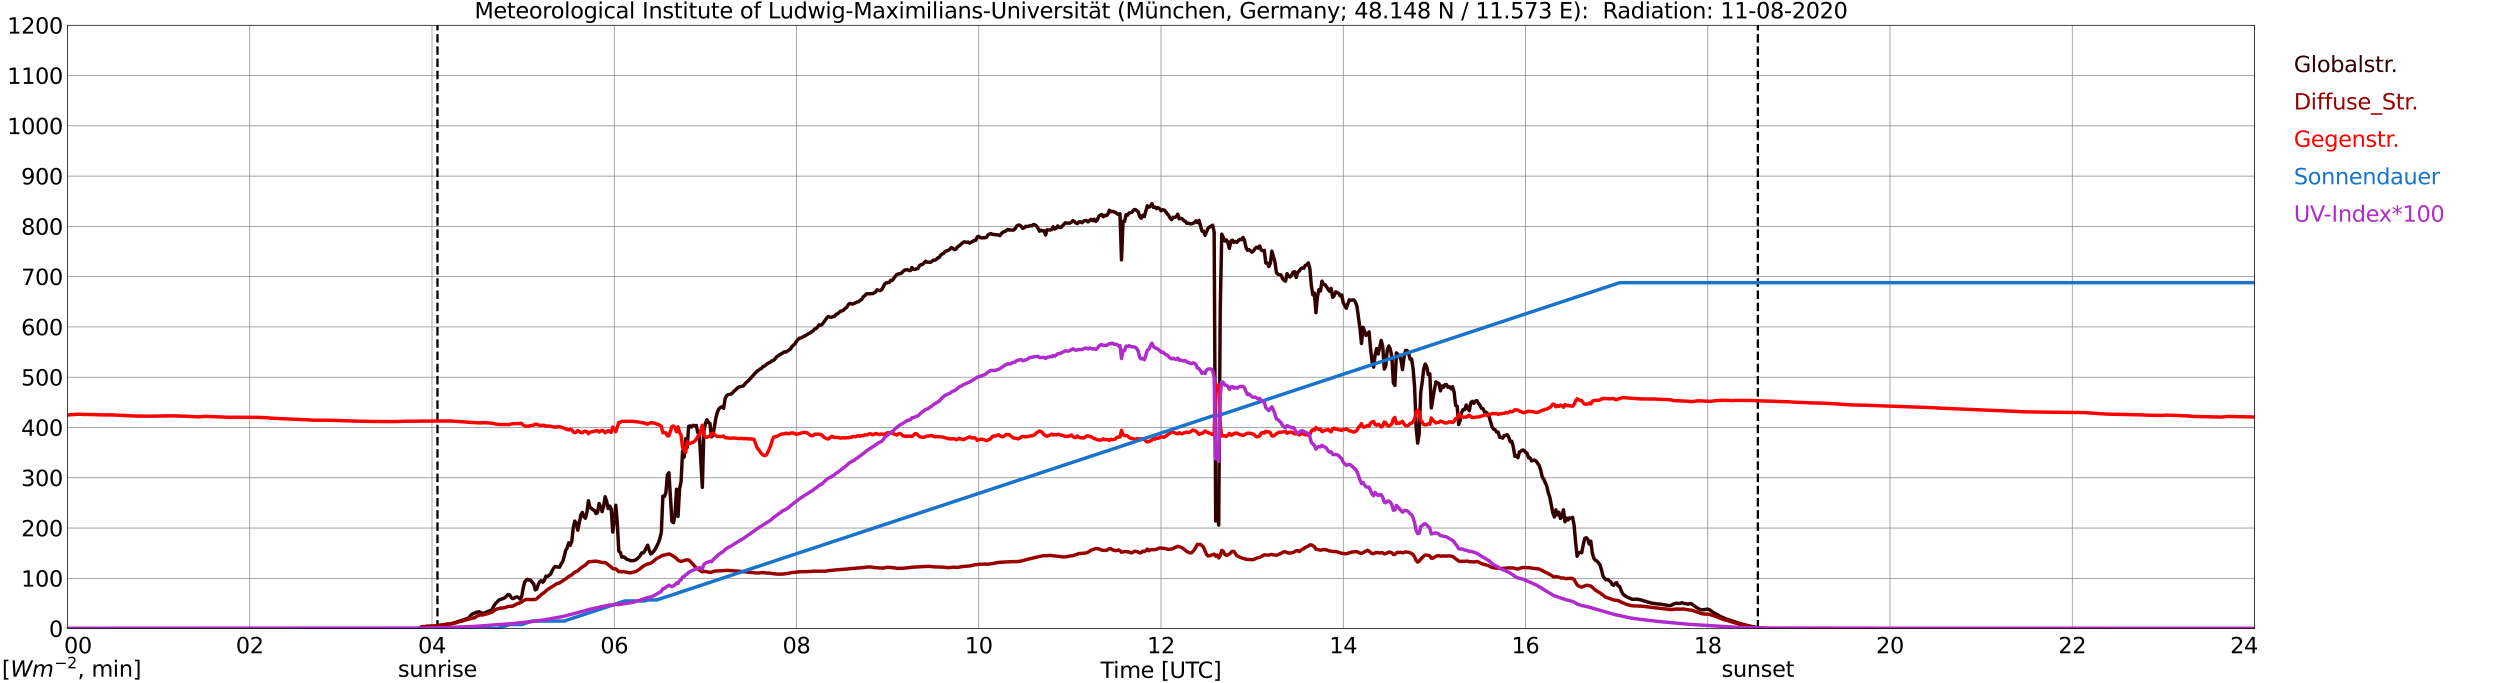 <?xml version="1.0" encoding="utf-8" standalone="no"?>
<!DOCTYPE svg PUBLIC "-//W3C//DTD SVG 1.1//EN"
  "http://www.w3.org/Graphics/SVG/1.1/DTD/svg11.dtd">
<svg xmlns:xlink="http://www.w3.org/1999/xlink" width="1085.4pt" height="296.64pt" viewBox="0 0 1085.4 296.64" xmlns="http://www.w3.org/2000/svg" version="1.1">
 <defs>
  <style type="text/css">*{stroke-linejoin: round; stroke-linecap: butt}</style>
 </defs>
 <g id="figure_1">
  <g id="patch_1">
   <path d="M 0 296.64 
L 1085.4 296.64 
L 1085.4 0 
L 0 0 
z
" style="fill: #ffffff"/>
  </g>
  <g id="axes_1">
   <g id="patch_2">
    <path d="M 29.306 272.909 
L 978.814 272.909 
L 978.814 10.976 
L 29.306 10.976 
z
" style="fill: #ffffff"/>
   </g>
   <g id="patch_3">
    <path d="M 978.814 272.909 
L 978.814 272.909 
L 978.814 10.976 
L 978.814 10.976 
z
" clip-path="url(#p7a88a69f03)" style="fill: #d3d3d3; opacity: 0.25; stroke: #d3d3d3; stroke-linejoin: miter"/>
   </g>
   <g id="matplotlib.axis_1">
    <g id="xtick_1">
     <g id="line2d_1">
      <path d="M 29.306 272.909 
L 29.306 10.976 
" clip-path="url(#p7a88a69f03)" style="fill: none; stroke: #808080; stroke-width: 0.3; stroke-linecap: square"/>
     </g>
     <g id="line2d_2"/>
     <g id="text_1">
      <!--    00 -->
      <g transform="translate(18.733 283.627) scale(0.095 -0.095)">
       <defs>
        <path id="DejaVuSans-20" transform="scale(0.016)"/>
        <path id="DejaVuSans-30" d="M 2034 4250 
Q 1547 4250 1301 3770 
Q 1056 3291 1056 2328 
Q 1056 1369 1301 889 
Q 1547 409 2034 409 
Q 2525 409 2770 889 
Q 3016 1369 3016 2328 
Q 3016 3291 2770 3770 
Q 2525 4250 2034 4250 
z
M 2034 4750 
Q 2819 4750 3233 4129 
Q 3647 3509 3647 2328 
Q 3647 1150 3233 529 
Q 2819 -91 2034 -91 
Q 1250 -91 836 529 
Q 422 1150 422 2328 
Q 422 3509 836 4129 
Q 1250 4750 2034 4750 
z
" transform="scale(0.016)"/>
       </defs>
       <use xlink:href="#DejaVuSans-20"/>
       <use xlink:href="#DejaVuSans-20" transform="translate(31.787 0)"/>
       <use xlink:href="#DejaVuSans-20" transform="translate(63.574 0)"/>
       <use xlink:href="#DejaVuSans-30" transform="translate(95.361 0)"/>
       <use xlink:href="#DejaVuSans-30" transform="translate(158.984 0)"/>
      </g>
     </g>
    </g>
    <g id="xtick_2">
     <g id="line2d_3">
      <path d="M 108.431 272.909 
L 108.431 10.976 
" clip-path="url(#p7a88a69f03)" style="fill: none; stroke: #808080; stroke-width: 0.3; stroke-linecap: square"/>
     </g>
     <g id="line2d_4"/>
     <g id="text_2">
      <!-- 02 -->
      <g transform="translate(102.387 283.627) scale(0.095 -0.095)">
       <defs>
        <path id="DejaVuSans-32" d="M 1228 531 
L 3431 531 
L 3431 0 
L 469 0 
L 469 531 
Q 828 903 1448 1529 
Q 2069 2156 2228 2338 
Q 2531 2678 2651 2914 
Q 2772 3150 2772 3378 
Q 2772 3750 2511 3984 
Q 2250 4219 1831 4219 
Q 1534 4219 1204 4116 
Q 875 4013 500 3803 
L 500 4441 
Q 881 4594 1212 4672 
Q 1544 4750 1819 4750 
Q 2544 4750 2975 4387 
Q 3406 4025 3406 3419 
Q 3406 3131 3298 2873 
Q 3191 2616 2906 2266 
Q 2828 2175 2409 1742 
Q 1991 1309 1228 531 
z
" transform="scale(0.016)"/>
       </defs>
       <use xlink:href="#DejaVuSans-30"/>
       <use xlink:href="#DejaVuSans-32" transform="translate(63.623 0)"/>
      </g>
     </g>
    </g>
    <g id="xtick_3">
     <g id="line2d_5">
      <path d="M 187.557 272.909 
L 187.557 10.976 
" clip-path="url(#p7a88a69f03)" style="fill: none; stroke: #808080; stroke-width: 0.3; stroke-linecap: square"/>
     </g>
     <g id="line2d_6"/>
     <g id="text_3">
      <!-- 04 -->
      <g transform="translate(181.513 283.627) scale(0.095 -0.095)">
       <defs>
        <path id="DejaVuSans-34" d="M 2419 4116 
L 825 1625 
L 2419 1625 
L 2419 4116 
z
M 2253 4666 
L 3047 4666 
L 3047 1625 
L 3713 1625 
L 3713 1100 
L 3047 1100 
L 3047 0 
L 2419 0 
L 2419 1100 
L 313 1100 
L 313 1709 
L 2253 4666 
z
" transform="scale(0.016)"/>
       </defs>
       <use xlink:href="#DejaVuSans-30"/>
       <use xlink:href="#DejaVuSans-34" transform="translate(63.623 0)"/>
      </g>
     </g>
    </g>
    <g id="xtick_4">
     <g id="line2d_7">
      <path d="M 266.683 272.909 
L 266.683 10.976 
" clip-path="url(#p7a88a69f03)" style="fill: none; stroke: #808080; stroke-width: 0.3; stroke-linecap: square"/>
     </g>
     <g id="line2d_8"/>
     <g id="text_4">
      <!-- 06 -->
      <g transform="translate(260.638 283.627) scale(0.095 -0.095)">
       <defs>
        <path id="DejaVuSans-36" d="M 2113 2584 
Q 1688 2584 1439 2293 
Q 1191 2003 1191 1497 
Q 1191 994 1439 701 
Q 1688 409 2113 409 
Q 2538 409 2786 701 
Q 3034 994 3034 1497 
Q 3034 2003 2786 2293 
Q 2538 2584 2113 2584 
z
M 3366 4563 
L 3366 3988 
Q 3128 4100 2886 4159 
Q 2644 4219 2406 4219 
Q 1781 4219 1451 3797 
Q 1122 3375 1075 2522 
Q 1259 2794 1537 2939 
Q 1816 3084 2150 3084 
Q 2853 3084 3261 2657 
Q 3669 2231 3669 1497 
Q 3669 778 3244 343 
Q 2819 -91 2113 -91 
Q 1303 -91 875 529 
Q 447 1150 447 2328 
Q 447 3434 972 4092 
Q 1497 4750 2381 4750 
Q 2619 4750 2861 4703 
Q 3103 4656 3366 4563 
z
" transform="scale(0.016)"/>
       </defs>
       <use xlink:href="#DejaVuSans-30"/>
       <use xlink:href="#DejaVuSans-36" transform="translate(63.623 0)"/>
      </g>
     </g>
    </g>
    <g id="xtick_5">
     <g id="line2d_9">
      <path d="M 345.808 272.909 
L 345.808 10.976 
" clip-path="url(#p7a88a69f03)" style="fill: none; stroke: #808080; stroke-width: 0.3; stroke-linecap: square"/>
     </g>
     <g id="line2d_10"/>
     <g id="text_5">
      <!-- 08 -->
      <g transform="translate(339.764 283.627) scale(0.095 -0.095)">
       <defs>
        <path id="DejaVuSans-38" d="M 2034 2216 
Q 1584 2216 1326 1975 
Q 1069 1734 1069 1313 
Q 1069 891 1326 650 
Q 1584 409 2034 409 
Q 2484 409 2743 651 
Q 3003 894 3003 1313 
Q 3003 1734 2745 1975 
Q 2488 2216 2034 2216 
z
M 1403 2484 
Q 997 2584 770 2862 
Q 544 3141 544 3541 
Q 544 4100 942 4425 
Q 1341 4750 2034 4750 
Q 2731 4750 3128 4425 
Q 3525 4100 3525 3541 
Q 3525 3141 3298 2862 
Q 3072 2584 2669 2484 
Q 3125 2378 3379 2068 
Q 3634 1759 3634 1313 
Q 3634 634 3220 271 
Q 2806 -91 2034 -91 
Q 1263 -91 848 271 
Q 434 634 434 1313 
Q 434 1759 690 2068 
Q 947 2378 1403 2484 
z
M 1172 3481 
Q 1172 3119 1398 2916 
Q 1625 2713 2034 2713 
Q 2441 2713 2670 2916 
Q 2900 3119 2900 3481 
Q 2900 3844 2670 4047 
Q 2441 4250 2034 4250 
Q 1625 4250 1398 4047 
Q 1172 3844 1172 3481 
z
" transform="scale(0.016)"/>
       </defs>
       <use xlink:href="#DejaVuSans-30"/>
       <use xlink:href="#DejaVuSans-38" transform="translate(63.623 0)"/>
      </g>
     </g>
    </g>
    <g id="xtick_6">
     <g id="line2d_11">
      <path d="M 424.934 272.909 
L 424.934 10.976 
" clip-path="url(#p7a88a69f03)" style="fill: none; stroke: #808080; stroke-width: 0.3; stroke-linecap: square"/>
     </g>
     <g id="line2d_12"/>
     <g id="text_6">
      <!-- 10 -->
      <g transform="translate(418.89 283.627) scale(0.095 -0.095)">
       <defs>
        <path id="DejaVuSans-31" d="M 794 531 
L 1825 531 
L 1825 4091 
L 703 3866 
L 703 4441 
L 1819 4666 
L 2450 4666 
L 2450 531 
L 3481 531 
L 3481 0 
L 794 0 
L 794 531 
z
" transform="scale(0.016)"/>
       </defs>
       <use xlink:href="#DejaVuSans-31"/>
       <use xlink:href="#DejaVuSans-30" transform="translate(63.623 0)"/>
      </g>
     </g>
    </g>
    <g id="xtick_7">
     <g id="line2d_13">
      <path d="M 504.06 272.909 
L 504.06 10.976 
" clip-path="url(#p7a88a69f03)" style="fill: none; stroke: #808080; stroke-width: 0.3; stroke-linecap: square"/>
     </g>
     <g id="line2d_14"/>
     <g id="text_7">
      <!-- 12 -->
      <g transform="translate(498.015 283.627) scale(0.095 -0.095)">
       <use xlink:href="#DejaVuSans-31"/>
       <use xlink:href="#DejaVuSans-32" transform="translate(63.623 0)"/>
      </g>
     </g>
    </g>
    <g id="xtick_8">
     <g id="line2d_15">
      <path d="M 583.185 272.909 
L 583.185 10.976 
" clip-path="url(#p7a88a69f03)" style="fill: none; stroke: #808080; stroke-width: 0.3; stroke-linecap: square"/>
     </g>
     <g id="line2d_16"/>
     <g id="text_8">
      <!-- 14 -->
      <g transform="translate(577.141 283.627) scale(0.095 -0.095)">
       <use xlink:href="#DejaVuSans-31"/>
       <use xlink:href="#DejaVuSans-34" transform="translate(63.623 0)"/>
      </g>
     </g>
    </g>
    <g id="xtick_9">
     <g id="line2d_17">
      <path d="M 662.311 272.909 
L 662.311 10.976 
" clip-path="url(#p7a88a69f03)" style="fill: none; stroke: #808080; stroke-width: 0.3; stroke-linecap: square"/>
     </g>
     <g id="line2d_18"/>
     <g id="text_9">
      <!-- 16 -->
      <g transform="translate(656.267 283.627) scale(0.095 -0.095)">
       <use xlink:href="#DejaVuSans-31"/>
       <use xlink:href="#DejaVuSans-36" transform="translate(63.623 0)"/>
      </g>
     </g>
    </g>
    <g id="xtick_10">
     <g id="line2d_19">
      <path d="M 741.437 272.909 
L 741.437 10.976 
" clip-path="url(#p7a88a69f03)" style="fill: none; stroke: #808080; stroke-width: 0.3; stroke-linecap: square"/>
     </g>
     <g id="line2d_20"/>
     <g id="text_10">
      <!-- 18 -->
      <g transform="translate(735.392 283.627) scale(0.095 -0.095)">
       <use xlink:href="#DejaVuSans-31"/>
       <use xlink:href="#DejaVuSans-38" transform="translate(63.623 0)"/>
      </g>
     </g>
    </g>
    <g id="xtick_11">
     <g id="line2d_21">
      <path d="M 820.562 272.909 
L 820.562 10.976 
" clip-path="url(#p7a88a69f03)" style="fill: none; stroke: #808080; stroke-width: 0.3; stroke-linecap: square"/>
     </g>
     <g id="line2d_22"/>
     <g id="text_11">
      <!-- 20 -->
      <g transform="translate(814.518 283.627) scale(0.095 -0.095)">
       <use xlink:href="#DejaVuSans-32"/>
       <use xlink:href="#DejaVuSans-30" transform="translate(63.623 0)"/>
      </g>
     </g>
    </g>
    <g id="xtick_12">
     <g id="line2d_23">
      <path d="M 899.688 272.909 
L 899.688 10.976 
" clip-path="url(#p7a88a69f03)" style="fill: none; stroke: #808080; stroke-width: 0.3; stroke-linecap: square"/>
     </g>
     <g id="line2d_24"/>
     <g id="text_12">
      <!-- 22 -->
      <g transform="translate(893.644 283.627) scale(0.095 -0.095)">
       <use xlink:href="#DejaVuSans-32"/>
       <use xlink:href="#DejaVuSans-32" transform="translate(63.623 0)"/>
      </g>
     </g>
    </g>
    <g id="xtick_13">
     <g id="line2d_25">
      <path d="M 978.814 272.909 
L 978.814 10.976 
" clip-path="url(#p7a88a69f03)" style="fill: none; stroke: #808080; stroke-width: 0.3; stroke-linecap: square"/>
     </g>
     <g id="line2d_26"/>
     <g id="text_13">
      <!-- 24    -->
      <g transform="translate(968.241 283.627) scale(0.095 -0.095)">
       <use xlink:href="#DejaVuSans-32"/>
       <use xlink:href="#DejaVuSans-34" transform="translate(63.623 0)"/>
       <use xlink:href="#DejaVuSans-20" transform="translate(127.246 0)"/>
       <use xlink:href="#DejaVuSans-20" transform="translate(159.033 0)"/>
       <use xlink:href="#DejaVuSans-20" transform="translate(190.82 0)"/>
      </g>
     </g>
    </g>
    <g id="text_14">
     <!-- Time [UTC] -->
     <g transform="translate(477.806 294.322) scale(0.095 -0.095)">
      <defs>
       <path id="DejaVuSans-54" d="M -19 4666 
L 3928 4666 
L 3928 4134 
L 2272 4134 
L 2272 0 
L 1638 0 
L 1638 4134 
L -19 4134 
L -19 4666 
z
" transform="scale(0.016)"/>
       <path id="DejaVuSans-69" d="M 603 3500 
L 1178 3500 
L 1178 0 
L 603 0 
L 603 3500 
z
M 603 4863 
L 1178 4863 
L 1178 4134 
L 603 4134 
L 603 4863 
z
" transform="scale(0.016)"/>
       <path id="DejaVuSans-6d" d="M 3328 2828 
Q 3544 3216 3844 3400 
Q 4144 3584 4550 3584 
Q 5097 3584 5394 3201 
Q 5691 2819 5691 2113 
L 5691 0 
L 5113 0 
L 5113 2094 
Q 5113 2597 4934 2840 
Q 4756 3084 4391 3084 
Q 3944 3084 3684 2787 
Q 3425 2491 3425 1978 
L 3425 0 
L 2847 0 
L 2847 2094 
Q 2847 2600 2669 2842 
Q 2491 3084 2119 3084 
Q 1678 3084 1418 2786 
Q 1159 2488 1159 1978 
L 1159 0 
L 581 0 
L 581 3500 
L 1159 3500 
L 1159 2956 
Q 1356 3278 1631 3431 
Q 1906 3584 2284 3584 
Q 2666 3584 2933 3390 
Q 3200 3197 3328 2828 
z
" transform="scale(0.016)"/>
       <path id="DejaVuSans-65" d="M 3597 1894 
L 3597 1613 
L 953 1613 
Q 991 1019 1311 708 
Q 1631 397 2203 397 
Q 2534 397 2845 478 
Q 3156 559 3463 722 
L 3463 178 
Q 3153 47 2828 -22 
Q 2503 -91 2169 -91 
Q 1331 -91 842 396 
Q 353 884 353 1716 
Q 353 2575 817 3079 
Q 1281 3584 2069 3584 
Q 2775 3584 3186 3129 
Q 3597 2675 3597 1894 
z
M 3022 2063 
Q 3016 2534 2758 2815 
Q 2500 3097 2075 3097 
Q 1594 3097 1305 2825 
Q 1016 2553 972 2059 
L 3022 2063 
z
" transform="scale(0.016)"/>
       <path id="DejaVuSans-5b" d="M 550 4863 
L 1875 4863 
L 1875 4416 
L 1125 4416 
L 1125 -397 
L 1875 -397 
L 1875 -844 
L 550 -844 
L 550 4863 
z
" transform="scale(0.016)"/>
       <path id="DejaVuSans-55" d="M 556 4666 
L 1191 4666 
L 1191 1831 
Q 1191 1081 1462 751 
Q 1734 422 2344 422 
Q 2950 422 3222 751 
Q 3494 1081 3494 1831 
L 3494 4666 
L 4128 4666 
L 4128 1753 
Q 4128 841 3676 375 
Q 3225 -91 2344 -91 
Q 1459 -91 1007 375 
Q 556 841 556 1753 
L 556 4666 
z
" transform="scale(0.016)"/>
       <path id="DejaVuSans-43" d="M 4122 4306 
L 4122 3641 
Q 3803 3938 3442 4084 
Q 3081 4231 2675 4231 
Q 1875 4231 1450 3742 
Q 1025 3253 1025 2328 
Q 1025 1406 1450 917 
Q 1875 428 2675 428 
Q 3081 428 3442 575 
Q 3803 722 4122 1019 
L 4122 359 
Q 3791 134 3420 21 
Q 3050 -91 2638 -91 
Q 1578 -91 968 557 
Q 359 1206 359 2328 
Q 359 3453 968 4101 
Q 1578 4750 2638 4750 
Q 3056 4750 3426 4639 
Q 3797 4528 4122 4306 
z
" transform="scale(0.016)"/>
       <path id="DejaVuSans-5d" d="M 1947 4863 
L 1947 -844 
L 622 -844 
L 622 -397 
L 1369 -397 
L 1369 4416 
L 622 4416 
L 622 4863 
L 1947 4863 
z
" transform="scale(0.016)"/>
      </defs>
      <use xlink:href="#DejaVuSans-54"/>
      <use xlink:href="#DejaVuSans-69" transform="translate(57.959 0)"/>
      <use xlink:href="#DejaVuSans-6d" transform="translate(85.742 0)"/>
      <use xlink:href="#DejaVuSans-65" transform="translate(183.154 0)"/>
      <use xlink:href="#DejaVuSans-20" transform="translate(244.678 0)"/>
      <use xlink:href="#DejaVuSans-5b" transform="translate(276.465 0)"/>
      <use xlink:href="#DejaVuSans-55" transform="translate(315.479 0)"/>
      <use xlink:href="#DejaVuSans-54" transform="translate(388.672 0)"/>
      <use xlink:href="#DejaVuSans-43" transform="translate(443.881 0)"/>
      <use xlink:href="#DejaVuSans-5d" transform="translate(513.705 0)"/>
     </g>
    </g>
   </g>
   <g id="matplotlib.axis_2">
    <g id="ytick_1">
     <g id="line2d_27">
      <path d="M 29.306 272.909 
L 978.814 272.909 
" clip-path="url(#p7a88a69f03)" style="fill: none; stroke: #808080; stroke-width: 0.3; stroke-linecap: square"/>
     </g>
     <g id="line2d_28"/>
     <g id="text_15">
      <!-- 0 -->
      <g transform="translate(21.261 276.518) scale(0.095 -0.095)">
       <use xlink:href="#DejaVuSans-30"/>
      </g>
     </g>
    </g>
    <g id="ytick_2">
     <g id="line2d_29">
      <path d="M 29.306 251.081 
L 978.814 251.081 
" clip-path="url(#p7a88a69f03)" style="fill: none; stroke: #808080; stroke-width: 0.3; stroke-linecap: square"/>
     </g>
     <g id="line2d_30"/>
     <g id="text_16">
      <!-- 100 -->
      <g transform="translate(9.173 254.69) scale(0.095 -0.095)">
       <use xlink:href="#DejaVuSans-31"/>
       <use xlink:href="#DejaVuSans-30" transform="translate(63.623 0)"/>
       <use xlink:href="#DejaVuSans-30" transform="translate(127.246 0)"/>
      </g>
     </g>
    </g>
    <g id="ytick_3">
     <g id="line2d_31">
      <path d="M 29.306 229.253 
L 978.814 229.253 
" clip-path="url(#p7a88a69f03)" style="fill: none; stroke: #808080; stroke-width: 0.3; stroke-linecap: square"/>
     </g>
     <g id="line2d_32"/>
     <g id="text_17">
      <!-- 200 -->
      <g transform="translate(9.173 232.863) scale(0.095 -0.095)">
       <use xlink:href="#DejaVuSans-32"/>
       <use xlink:href="#DejaVuSans-30" transform="translate(63.623 0)"/>
       <use xlink:href="#DejaVuSans-30" transform="translate(127.246 0)"/>
      </g>
     </g>
    </g>
    <g id="ytick_4">
     <g id="line2d_33">
      <path d="M 29.306 207.426 
L 978.814 207.426 
" clip-path="url(#p7a88a69f03)" style="fill: none; stroke: #808080; stroke-width: 0.3; stroke-linecap: square"/>
     </g>
     <g id="line2d_34"/>
     <g id="text_18">
      <!-- 300 -->
      <g transform="translate(9.173 211.035) scale(0.095 -0.095)">
       <defs>
        <path id="DejaVuSans-33" d="M 2597 2516 
Q 3050 2419 3304 2112 
Q 3559 1806 3559 1356 
Q 3559 666 3084 287 
Q 2609 -91 1734 -91 
Q 1441 -91 1130 -33 
Q 819 25 488 141 
L 488 750 
Q 750 597 1062 519 
Q 1375 441 1716 441 
Q 2309 441 2620 675 
Q 2931 909 2931 1356 
Q 2931 1769 2642 2001 
Q 2353 2234 1838 2234 
L 1294 2234 
L 1294 2753 
L 1863 2753 
Q 2328 2753 2575 2939 
Q 2822 3125 2822 3475 
Q 2822 3834 2567 4026 
Q 2313 4219 1838 4219 
Q 1578 4219 1281 4162 
Q 984 4106 628 3988 
L 628 4550 
Q 988 4650 1302 4700 
Q 1616 4750 1894 4750 
Q 2613 4750 3031 4423 
Q 3450 4097 3450 3541 
Q 3450 3153 3228 2886 
Q 3006 2619 2597 2516 
z
" transform="scale(0.016)"/>
       </defs>
       <use xlink:href="#DejaVuSans-33"/>
       <use xlink:href="#DejaVuSans-30" transform="translate(63.623 0)"/>
       <use xlink:href="#DejaVuSans-30" transform="translate(127.246 0)"/>
      </g>
     </g>
    </g>
    <g id="ytick_5">
     <g id="line2d_35">
      <path d="M 29.306 185.598 
L 978.814 185.598 
" clip-path="url(#p7a88a69f03)" style="fill: none; stroke: #808080; stroke-width: 0.3; stroke-linecap: square"/>
     </g>
     <g id="line2d_36"/>
     <g id="text_19">
      <!-- 400 -->
      <g transform="translate(9.173 189.207) scale(0.095 -0.095)">
       <use xlink:href="#DejaVuSans-34"/>
       <use xlink:href="#DejaVuSans-30" transform="translate(63.623 0)"/>
       <use xlink:href="#DejaVuSans-30" transform="translate(127.246 0)"/>
      </g>
     </g>
    </g>
    <g id="ytick_6">
     <g id="line2d_37">
      <path d="M 29.306 163.77 
L 978.814 163.77 
" clip-path="url(#p7a88a69f03)" style="fill: none; stroke: #808080; stroke-width: 0.3; stroke-linecap: square"/>
     </g>
     <g id="line2d_38"/>
     <g id="text_20">
      <!-- 500 -->
      <g transform="translate(9.173 167.379) scale(0.095 -0.095)">
       <defs>
        <path id="DejaVuSans-35" d="M 691 4666 
L 3169 4666 
L 3169 4134 
L 1269 4134 
L 1269 2991 
Q 1406 3038 1543 3061 
Q 1681 3084 1819 3084 
Q 2600 3084 3056 2656 
Q 3513 2228 3513 1497 
Q 3513 744 3044 326 
Q 2575 -91 1722 -91 
Q 1428 -91 1123 -41 
Q 819 9 494 109 
L 494 744 
Q 775 591 1075 516 
Q 1375 441 1709 441 
Q 2250 441 2565 725 
Q 2881 1009 2881 1497 
Q 2881 1984 2565 2268 
Q 2250 2553 1709 2553 
Q 1456 2553 1204 2497 
Q 953 2441 691 2322 
L 691 4666 
z
" transform="scale(0.016)"/>
       </defs>
       <use xlink:href="#DejaVuSans-35"/>
       <use xlink:href="#DejaVuSans-30" transform="translate(63.623 0)"/>
       <use xlink:href="#DejaVuSans-30" transform="translate(127.246 0)"/>
      </g>
     </g>
    </g>
    <g id="ytick_7">
     <g id="line2d_39">
      <path d="M 29.306 141.942 
L 978.814 141.942 
" clip-path="url(#p7a88a69f03)" style="fill: none; stroke: #808080; stroke-width: 0.3; stroke-linecap: square"/>
     </g>
     <g id="line2d_40"/>
     <g id="text_21">
      <!-- 600 -->
      <g transform="translate(9.173 145.551) scale(0.095 -0.095)">
       <use xlink:href="#DejaVuSans-36"/>
       <use xlink:href="#DejaVuSans-30" transform="translate(63.623 0)"/>
       <use xlink:href="#DejaVuSans-30" transform="translate(127.246 0)"/>
      </g>
     </g>
    </g>
    <g id="ytick_8">
     <g id="line2d_41">
      <path d="M 29.306 120.114 
L 978.814 120.114 
" clip-path="url(#p7a88a69f03)" style="fill: none; stroke: #808080; stroke-width: 0.3; stroke-linecap: square"/>
     </g>
     <g id="line2d_42"/>
     <g id="text_22">
      <!-- 700 -->
      <g transform="translate(9.173 123.724) scale(0.095 -0.095)">
       <defs>
        <path id="DejaVuSans-37" d="M 525 4666 
L 3525 4666 
L 3525 4397 
L 1831 0 
L 1172 0 
L 2766 4134 
L 525 4134 
L 525 4666 
z
" transform="scale(0.016)"/>
       </defs>
       <use xlink:href="#DejaVuSans-37"/>
       <use xlink:href="#DejaVuSans-30" transform="translate(63.623 0)"/>
       <use xlink:href="#DejaVuSans-30" transform="translate(127.246 0)"/>
      </g>
     </g>
    </g>
    <g id="ytick_9">
     <g id="line2d_43">
      <path d="M 29.306 98.287 
L 978.814 98.287 
" clip-path="url(#p7a88a69f03)" style="fill: none; stroke: #808080; stroke-width: 0.3; stroke-linecap: square"/>
     </g>
     <g id="line2d_44"/>
     <g id="text_23">
      <!-- 800 -->
      <g transform="translate(9.173 101.896) scale(0.095 -0.095)">
       <use xlink:href="#DejaVuSans-38"/>
       <use xlink:href="#DejaVuSans-30" transform="translate(63.623 0)"/>
       <use xlink:href="#DejaVuSans-30" transform="translate(127.246 0)"/>
      </g>
     </g>
    </g>
    <g id="ytick_10">
     <g id="line2d_45">
      <path d="M 29.306 76.459 
L 978.814 76.459 
" clip-path="url(#p7a88a69f03)" style="fill: none; stroke: #808080; stroke-width: 0.3; stroke-linecap: square"/>
     </g>
     <g id="line2d_46"/>
     <g id="text_24">
      <!-- 900 -->
      <g transform="translate(9.173 80.068) scale(0.095 -0.095)">
       <defs>
        <path id="DejaVuSans-39" d="M 703 97 
L 703 672 
Q 941 559 1184 500 
Q 1428 441 1663 441 
Q 2288 441 2617 861 
Q 2947 1281 2994 2138 
Q 2813 1869 2534 1725 
Q 2256 1581 1919 1581 
Q 1219 1581 811 2004 
Q 403 2428 403 3163 
Q 403 3881 828 4315 
Q 1253 4750 1959 4750 
Q 2769 4750 3195 4129 
Q 3622 3509 3622 2328 
Q 3622 1225 3098 567 
Q 2575 -91 1691 -91 
Q 1453 -91 1209 -44 
Q 966 3 703 97 
z
M 1959 2075 
Q 2384 2075 2632 2365 
Q 2881 2656 2881 3163 
Q 2881 3666 2632 3958 
Q 2384 4250 1959 4250 
Q 1534 4250 1286 3958 
Q 1038 3666 1038 3163 
Q 1038 2656 1286 2365 
Q 1534 2075 1959 2075 
z
" transform="scale(0.016)"/>
       </defs>
       <use xlink:href="#DejaVuSans-39"/>
       <use xlink:href="#DejaVuSans-30" transform="translate(63.623 0)"/>
       <use xlink:href="#DejaVuSans-30" transform="translate(127.246 0)"/>
      </g>
     </g>
    </g>
    <g id="ytick_11">
     <g id="line2d_47">
      <path d="M 29.306 54.631 
L 978.814 54.631 
" clip-path="url(#p7a88a69f03)" style="fill: none; stroke: #808080; stroke-width: 0.3; stroke-linecap: square"/>
     </g>
     <g id="line2d_48"/>
     <g id="text_25">
      <!-- 1000 -->
      <g transform="translate(3.128 58.24) scale(0.095 -0.095)">
       <use xlink:href="#DejaVuSans-31"/>
       <use xlink:href="#DejaVuSans-30" transform="translate(63.623 0)"/>
       <use xlink:href="#DejaVuSans-30" transform="translate(127.246 0)"/>
       <use xlink:href="#DejaVuSans-30" transform="translate(190.869 0)"/>
      </g>
     </g>
    </g>
    <g id="ytick_12">
     <g id="line2d_49">
      <path d="M 29.306 32.803 
L 978.814 32.803 
" clip-path="url(#p7a88a69f03)" style="fill: none; stroke: #808080; stroke-width: 0.3; stroke-linecap: square"/>
     </g>
     <g id="line2d_50"/>
     <g id="text_26">
      <!-- 1100 -->
      <g transform="translate(3.128 36.413) scale(0.095 -0.095)">
       <use xlink:href="#DejaVuSans-31"/>
       <use xlink:href="#DejaVuSans-31" transform="translate(63.623 0)"/>
       <use xlink:href="#DejaVuSans-30" transform="translate(127.246 0)"/>
       <use xlink:href="#DejaVuSans-30" transform="translate(190.869 0)"/>
      </g>
     </g>
    </g>
    <g id="ytick_13">
     <g id="line2d_51">
      <path d="M 29.306 10.976 
L 978.814 10.976 
" clip-path="url(#p7a88a69f03)" style="fill: none; stroke: #808080; stroke-width: 0.3; stroke-linecap: square"/>
     </g>
     <g id="line2d_52"/>
     <g id="text_27">
      <!-- 1200 -->
      <g transform="translate(3.128 14.585) scale(0.095 -0.095)">
       <use xlink:href="#DejaVuSans-31"/>
       <use xlink:href="#DejaVuSans-32" transform="translate(63.623 0)"/>
       <use xlink:href="#DejaVuSans-30" transform="translate(127.246 0)"/>
       <use xlink:href="#DejaVuSans-30" transform="translate(190.869 0)"/>
      </g>
     </g>
    </g>
   </g>
   <g id="line2d_53">
    <path d="M 189.931 272.909 
L 189.931 10.976 
" clip-path="url(#p7a88a69f03)" style="fill: none; stroke-dasharray: 3.7,1.6; stroke-dashoffset: 0; stroke: #000000"/>
   </g>
   <g id="line2d_54">
    <path d="M 763.196 272.909 
L 763.196 10.976 
" clip-path="url(#p7a88a69f03)" style="fill: none; stroke-dasharray: 3.7,1.6; stroke-dashoffset: 0; stroke: #000000"/>
   </g>
   <g id="line2d_55">
    <path d="M 29.306 272.909 
L 182.282 272.909 
L 182.941 272.265 
L 186.898 271.894 
L 188.876 271.876 
L 192.173 271.352 
L 195.47 270.864 
L 196.788 270.575 
L 201.404 269.039 
L 203.382 268.347 
L 204.701 266.812 
L 206.679 265.882 
L 207.998 265.596 
L 209.317 266.271 
L 209.976 266.238 
L 213.273 264.937 
L 213.932 264.11 
L 214.592 262.759 
L 215.251 261.916 
L 216.57 260.532 
L 219.207 259.552 
L 220.526 258.118 
L 221.186 258.186 
L 221.845 259.249 
L 222.504 259.873 
L 223.164 259.688 
L 223.823 259.317 
L 224.482 259.131 
L 225.142 259.417 
L 225.801 260.109 
L 226.461 259.131 
L 227.12 255.501 
L 227.779 252.716 
L 228.439 251.939 
L 229.098 251.533 
L 229.757 251.871 
L 230.417 251.939 
L 231.736 253.661 
L 232.395 256.093 
L 233.054 255.719 
L 233.714 253.694 
L 234.373 252.478 
L 235.033 252.124 
L 235.692 252.784 
L 236.351 251.939 
L 237.011 250.166 
L 237.67 250.267 
L 238.989 249.389 
L 239.648 247.938 
L 240.308 246.772 
L 240.967 245.962 
L 241.626 246.115 
L 242.945 246.251 
L 243.604 244.849 
L 244.264 243.919 
L 244.923 241.708 
L 245.583 239.058 
L 246.242 237.792 
L 246.901 235.649 
L 247.561 236.797 
L 248.22 235.125 
L 248.88 229.199 
L 249.539 226.228 
L 250.198 227.055 
L 250.858 230.196 
L 252.176 223.611 
L 252.836 222.465 
L 253.495 224.338 
L 254.155 224.997 
L 254.814 222.447 
L 255.473 217.383 
L 256.133 220.387 
L 256.792 220.69 
L 257.451 221.349 
L 258.111 221.638 
L 258.77 223.004 
L 259.43 222.48 
L 260.089 218.597 
L 260.748 220.016 
L 261.408 222.144 
L 262.067 219.78 
L 262.726 215.661 
L 263.386 217.637 
L 264.045 220.793 
L 264.705 219.73 
L 265.364 220.861 
L 266.023 230.989 
L 266.683 226.077 
L 267.342 219.357 
L 268.002 227.123 
L 268.661 239.279 
L 269.32 239.835 
L 269.98 241.894 
L 270.639 241.743 
L 271.298 242.097 
L 271.958 242.738 
L 273.936 243.448 
L 275.255 243.38 
L 275.914 243.092 
L 276.573 242.671 
L 277.892 241.337 
L 278.552 240.071 
L 279.211 240.089 
L 279.87 239.261 
L 281.189 236.712 
L 281.849 238.906 
L 282.508 240.51 
L 283.167 240.121 
L 283.827 239.379 
L 284.486 238.384 
L 285.805 235.784 
L 286.464 233.859 
L 287.124 231.174 
L 287.783 215.441 
L 288.442 215.576 
L 289.102 213.921 
L 289.761 206.157 
L 290.42 205.262 
L 291.739 226.448 
L 292.399 226.937 
L 293.058 223.528 
L 293.717 212.402 
L 294.377 224.22 
L 295.036 212.234 
L 295.696 209.128 
L 296.355 195.809 
L 297.014 198.476 
L 297.674 190.457 
L 298.333 194.322 
L 298.992 185.122 
L 299.652 184.886 
L 300.311 185.408 
L 300.971 184.648 
L 301.63 184.836 
L 302.289 184.733 
L 302.949 187.857 
L 303.608 188.431 
L 304.927 211.592 
L 305.586 187.3 
L 306.246 183.856 
L 306.905 182.236 
L 307.564 183.4 
L 308.224 183.823 
L 308.883 189.68 
L 309.543 189.088 
L 310.861 181.189 
L 311.521 178.792 
L 312.18 177.423 
L 312.839 176.884 
L 313.499 176.581 
L 314.158 177.273 
L 314.818 173.119 
L 315.477 171.768 
L 316.136 171.364 
L 317.455 171.06 
L 318.114 170.537 
L 318.774 169.727 
L 319.433 169.22 
L 320.093 168.528 
L 320.752 168.005 
L 322.071 167.734 
L 322.73 167.548 
L 324.049 165.994 
L 324.708 165.523 
L 328.665 161.133 
L 329.324 160.795 
L 329.983 160.221 
L 330.643 159.935 
L 331.302 159.075 
L 331.961 158.905 
L 333.28 157.807 
L 334.599 157.167 
L 335.258 156.593 
L 335.918 156.458 
L 337.236 154.888 
L 338.555 153.976 
L 339.215 153.655 
L 340.533 152.743 
L 341.193 152.86 
L 343.171 151.562 
L 343.83 150.431 
L 345.149 149.283 
L 345.808 148.117 
L 346.468 147.375 
L 347.127 146.819 
L 347.787 146.733 
L 350.424 145.264 
L 351.083 144.826 
L 351.743 144.54 
L 353.062 143.577 
L 353.721 142.767 
L 354.38 142.632 
L 355.699 141.045 
L 356.359 141.231 
L 357.018 140.74 
L 358.337 138.934 
L 358.996 137.972 
L 359.655 137.415 
L 360.315 137.701 
L 360.974 137.736 
L 362.293 137.347 
L 362.952 136.503 
L 363.612 136.267 
L 364.93 135.119 
L 365.59 134.984 
L 366.249 134.647 
L 366.909 133.903 
L 367.568 133.482 
L 368.227 132.351 
L 368.887 131.76 
L 370.206 132.03 
L 372.184 131.085 
L 372.843 130.967 
L 373.502 130.341 
L 374.162 129.952 
L 374.821 128.789 
L 375.481 128.4 
L 376.14 127.573 
L 378.777 127.505 
L 380.096 126.831 
L 380.756 125.851 
L 382.074 126.154 
L 382.734 125.851 
L 383.393 124.738 
L 384.053 123.319 
L 384.712 122.863 
L 385.371 122.677 
L 386.031 122.609 
L 386.69 121.732 
L 387.349 121.782 
L 389.328 119.15 
L 391.306 118.626 
L 392.624 117.292 
L 393.943 117.072 
L 394.603 117.427 
L 395.262 117.46 
L 395.921 116.161 
L 396.581 116.904 
L 397.24 116.989 
L 397.899 116.701 
L 398.559 116.6 
L 399.218 115.284 
L 399.878 114.946 
L 400.537 114.845 
L 401.856 113.392 
L 402.515 113.848 
L 403.175 113.815 
L 403.834 113.933 
L 404.493 113.579 
L 405.153 112.97 
L 405.812 112.988 
L 406.471 112.667 
L 407.131 111.975 
L 407.79 111.754 
L 408.45 110.724 
L 409.109 110.218 
L 409.768 109.965 
L 410.428 109.037 
L 411.087 108.919 
L 411.746 108.683 
L 412.406 108.21 
L 413.065 107.485 
L 413.725 107.856 
L 414.384 108.362 
L 415.043 108.159 
L 415.703 107.214 
L 416.362 106.758 
L 418.34 105.071 
L 419 105.036 
L 419.659 105.221 
L 420.318 105.071 
L 420.978 105.542 
L 422.956 104.394 
L 423.615 104.361 
L 424.275 102.875 
L 424.934 102.639 
L 425.593 103.163 
L 426.253 103.263 
L 427.572 103.231 
L 428.231 103.095 
L 428.89 102.083 
L 429.55 101.644 
L 430.209 101.406 
L 430.869 101.762 
L 432.847 101.947 
L 433.506 102.015 
L 434.165 102.286 
L 434.825 101.323 
L 435.484 100.764 
L 436.144 100.546 
L 436.803 100.157 
L 437.462 99.633 
L 438.122 99.854 
L 440.1 99.887 
L 440.759 99.262 
L 441.419 98.164 
L 442.078 97.726 
L 442.737 97.761 
L 443.397 98.335 
L 444.056 99.162 
L 444.716 98.806 
L 445.375 98.25 
L 446.034 98.367 
L 446.694 98.199 
L 447.353 97.896 
L 448.012 98.099 
L 448.672 97.49 
L 449.331 97.608 
L 449.991 98.114 
L 450.65 99.044 
L 451.309 100.378 
L 451.969 99.939 
L 452.628 100.275 
L 453.287 100.175 
L 453.947 102.015 
L 454.606 99.804 
L 455.925 99.854 
L 456.584 99.668 
L 457.244 98.435 
L 457.903 99.43 
L 458.563 99.077 
L 459.222 98.082 
L 459.881 98.706 
L 460.541 98.791 
L 461.859 97.39 
L 462.519 96.73 
L 463.178 96.883 
L 464.497 96.866 
L 465.156 96.477 
L 465.816 95.803 
L 466.475 96.174 
L 467.134 96.831 
L 467.794 97.084 
L 468.453 96.342 
L 469.113 96.292 
L 469.772 96.698 
L 470.431 96.038 
L 471.091 95.735 
L 471.75 95.785 
L 472.409 96.342 
L 473.069 95.667 
L 473.728 95.229 
L 474.388 95.803 
L 475.047 95.178 
L 475.706 96.124 
L 476.366 95.515 
L 477.025 93.945 
L 477.685 93.389 
L 478.344 93.118 
L 479.003 94.098 
L 479.663 93.472 
L 480.322 93.642 
L 480.981 92.983 
L 481.641 91.295 
L 482.3 91.92 
L 482.96 91.767 
L 484.278 92.173 
L 484.938 92.832 
L 485.597 93.033 
L 486.256 92.797 
L 486.916 112.835 
L 487.575 96.106 
L 488.235 96.139 
L 488.894 93.218 
L 489.553 93.421 
L 490.213 92.476 
L 490.872 92.358 
L 491.532 92.07 
L 492.191 91.142 
L 492.85 90.974 
L 493.51 91.363 
L 494.169 91.97 
L 494.828 94.098 
L 495.488 94.772 
L 496.147 93.439 
L 496.807 94.046 
L 498.125 89.353 
L 498.785 89.962 
L 499.444 89.556 
L 500.103 88.407 
L 500.763 90.045 
L 501.422 89.859 
L 502.082 90.586 
L 502.741 90.18 
L 503.4 90.551 
L 504.06 91.514 
L 504.719 91.057 
L 505.379 91.177 
L 506.038 91.802 
L 506.697 92.747 
L 507.357 93.439 
L 508.016 94.687 
L 508.675 95.364 
L 509.335 94.316 
L 509.994 94.401 
L 510.654 94.181 
L 511.313 93 
L 511.972 95.008 
L 512.632 94.79 
L 513.291 95.008 
L 513.95 95.818 
L 514.61 96.089 
L 515.269 96.951 
L 515.929 96.883 
L 516.588 97.101 
L 517.247 97.187 
L 517.907 96.984 
L 518.566 96.663 
L 519.226 95.886 
L 519.885 96.63 
L 520.544 95.685 
L 521.863 100.36 
L 522.522 100.31 
L 523.182 102.2 
L 524.501 99.094 
L 525.16 98.538 
L 526.479 97.778 
L 527.138 100.714 
L 527.797 226.21 
L 528.457 220.996 
L 529.116 227.968 
L 529.776 134.512 
L 530.435 101.644 
L 531.754 104.665 
L 532.413 104.126 
L 533.073 105.189 
L 533.732 107.871 
L 534.391 104.665 
L 535.051 104.294 
L 535.71 105.272 
L 536.369 104.818 
L 537.029 105.239 
L 537.688 104.429 
L 538.348 103.872 
L 539.007 104.073 
L 539.666 103.095 
L 540.326 104.462 
L 540.985 107.5 
L 541.644 108.683 
L 542.304 108.395 
L 543.623 109.493 
L 544.282 108.834 
L 544.941 107.821 
L 545.601 107.332 
L 546.26 107.753 
L 546.919 106.791 
L 547.579 108.53 
L 548.238 108.884 
L 548.898 108.716 
L 549.557 114.186 
L 550.216 114.204 
L 550.876 115.723 
L 551.535 114.321 
L 552.195 109.037 
L 553.513 113.712 
L 554.173 118.34 
L 554.832 119.047 
L 555.491 119.285 
L 556.151 119.353 
L 556.81 120.905 
L 557.47 121.714 
L 558.129 122.086 
L 558.788 118.811 
L 559.448 119.977 
L 560.107 120.23 
L 560.766 119.453 
L 561.426 118.137 
L 562.085 117.967 
L 562.745 120.448 
L 563.404 118.187 
L 564.063 117.698 
L 564.723 116.685 
L 565.382 116.33 
L 566.042 116.465 
L 566.701 115.216 
L 567.36 115.064 
L 568.02 114.136 
L 568.679 116.533 
L 569.338 124.011 
L 569.998 128.029 
L 570.657 127.235 
L 571.317 135.761 
L 571.976 128.889 
L 572.635 125.733 
L 573.295 126.324 
L 573.954 122.07 
L 574.613 123.555 
L 575.273 123.572 
L 577.251 126.493 
L 577.91 125.209 
L 578.57 129.075 
L 579.229 128.468 
L 579.889 126.696 
L 581.207 127.337 
L 581.867 128.485 
L 582.526 128.062 
L 583.185 131.439 
L 584.504 133.82 
L 585.823 130.155 
L 586.482 130.358 
L 587.142 130.223 
L 587.801 130.223 
L 588.46 131.153 
L 589.12 132.925 
L 590.439 142.497 
L 591.098 149.148 
L 591.757 142.108 
L 592.417 143.695 
L 593.076 145.635 
L 593.736 144.978 
L 594.395 144.101 
L 595.054 151.594 
L 595.714 157.082 
L 596.373 159.378 
L 597.032 154.009 
L 597.692 151.309 
L 598.351 153.688 
L 599.67 147.814 
L 600.329 150.464 
L 600.989 160.238 
L 601.648 158.922 
L 602.307 151.78 
L 602.967 150.211 
L 603.626 151.612 
L 604.286 155.157 
L 604.945 166.247 
L 605.604 167.363 
L 606.264 153.199 
L 607.582 154.668 
L 608.242 156.137 
L 608.901 160.459 
L 609.561 155.174 
L 610.22 152.169 
L 610.879 152.153 
L 611.539 153.419 
L 612.198 155.934 
L 612.858 155.884 
L 613.517 160.103 
L 614.176 168.24 
L 614.836 185.561 
L 615.495 192.382 
L 616.154 188.195 
L 616.814 170.369 
L 617.473 165.826 
L 618.133 160.155 
L 618.792 158.06 
L 619.451 159.328 
L 620.111 162.652 
L 620.77 162.264 
L 621.429 177.102 
L 622.748 169.203 
L 623.408 165.793 
L 624.067 166.265 
L 624.726 166.485 
L 625.386 169.692 
L 626.045 167.531 
L 626.705 168.19 
L 627.364 167.007 
L 628.023 166.957 
L 628.683 168.19 
L 629.342 167.937 
L 630.001 168.814 
L 630.661 167.919 
L 631.32 170.233 
L 631.98 176.022 
L 632.639 176.378 
L 633.298 184.312 
L 633.958 182.522 
L 634.617 178.942 
L 635.276 177.762 
L 635.936 177.847 
L 636.595 175.836 
L 637.255 177.238 
L 637.914 178.336 
L 638.573 174.824 
L 639.233 174.25 
L 639.892 175.094 
L 640.552 174.099 
L 641.211 173.946 
L 641.87 175.112 
L 642.53 175.922 
L 643.189 177.222 
L 643.848 177.408 
L 644.508 178.825 
L 645.167 178.96 
L 645.827 179.619 
L 646.486 180.885 
L 647.805 185.375 
L 648.464 186.303 
L 649.123 186.608 
L 649.783 187.604 
L 650.442 187.636 
L 651.102 189.832 
L 651.761 189.915 
L 652.42 190.221 
L 653.08 189.055 
L 653.739 189.023 
L 654.399 188.734 
L 655.058 189.933 
L 655.717 191.79 
L 656.377 191.587 
L 657.036 194.237 
L 657.695 198.138 
L 658.355 197.749 
L 659.014 198.745 
L 659.674 196.248 
L 660.333 195.876 
L 660.992 195.37 
L 661.652 195.538 
L 662.311 196.348 
L 662.97 196.769 
L 663.63 198.712 
L 664.289 198.78 
L 664.949 200.078 
L 666.267 199.757 
L 666.927 200.214 
L 668.246 202.071 
L 668.905 204.147 
L 669.564 207.035 
L 670.224 208.03 
L 671.542 211.069 
L 672.202 213.921 
L 672.861 215.864 
L 674.18 222.683 
L 674.839 224.456 
L 675.499 221.332 
L 676.158 223.596 
L 676.817 222.397 
L 677.477 225.08 
L 678.136 224.253 
L 678.796 221.349 
L 679.455 226.531 
L 680.114 224.894 
L 680.774 225.772 
L 681.433 224.811 
L 682.092 225.115 
L 682.752 224.624 
L 683.411 228.035 
L 684.071 235.496 
L 684.73 241.505 
L 685.389 240.121 
L 686.049 239.818 
L 686.708 239.986 
L 687.368 236.576 
L 688.027 233.759 
L 688.686 233.453 
L 689.346 234.162 
L 690.005 236.238 
L 690.664 234.957 
L 691.324 240.139 
L 691.983 242.385 
L 692.643 243.245 
L 693.302 243.583 
L 693.961 244.308 
L 694.621 245.238 
L 695.28 247.314 
L 695.939 250.049 
L 696.599 251.079 
L 697.258 251.736 
L 697.918 251.55 
L 699.236 252.513 
L 699.896 253.694 
L 700.555 254.133 
L 701.215 253.29 
L 701.874 252.969 
L 702.533 254.37 
L 703.193 254.606 
L 703.852 256.429 
L 704.511 257.73 
L 705.171 258.404 
L 706.49 259.317 
L 707.149 259.535 
L 708.468 260.126 
L 709.127 260.227 
L 709.786 260.126 
L 711.105 260.177 
L 712.424 260.48 
L 713.743 260.886 
L 717.04 261.831 
L 719.677 262.22 
L 720.996 262.287 
L 724.293 262.879 
L 724.952 262.929 
L 725.612 262.811 
L 726.271 262.355 
L 727.59 261.881 
L 728.909 261.999 
L 729.568 261.949 
L 730.227 261.678 
L 730.887 261.932 
L 732.205 262.119 
L 732.865 262.32 
L 733.524 262.084 
L 734.184 262.067 
L 737.48 264.346 
L 738.799 264.769 
L 740.118 264.667 
L 740.777 264.499 
L 741.437 264.481 
L 742.096 264.684 
L 742.756 265.073 
L 744.074 266.12 
L 745.393 266.692 
L 746.712 267.537 
L 749.349 268.703 
L 753.306 270.001 
L 755.284 270.711 
L 759.24 271.741 
L 761.878 272.315 
L 763.856 272.686 
L 767.812 272.909 
L 978.154 272.909 
L 978.154 272.909 
" clip-path="url(#p7a88a69f03)" style="fill: none; stroke: #330000; stroke-width: 1.5; stroke-linecap: square"/>
   </g>
   <g id="line2d_56">
    <path d="M 29.306 272.909 
L 182.282 272.909 
L 182.941 272.193 
L 183.601 272.025 
L 184.26 272.108 
L 184.92 271.898 
L 185.579 271.857 
L 186.238 271.94 
L 189.535 271.689 
L 190.195 271.521 
L 192.173 271.352 
L 194.151 270.892 
L 194.81 271.016 
L 198.107 270.346 
L 198.767 270.01 
L 200.745 269.674 
L 201.404 269.338 
L 202.723 269.045 
L 203.382 268.792 
L 204.042 268.709 
L 205.36 268.288 
L 206.02 268.246 
L 207.339 267.282 
L 208.657 266.945 
L 209.317 267.028 
L 211.954 266.358 
L 212.614 266.064 
L 213.273 265.896 
L 213.932 265.603 
L 214.592 264.972 
L 215.91 264.344 
L 216.57 264.217 
L 217.229 263.966 
L 217.889 264.007 
L 219.207 263.839 
L 220.526 263.294 
L 222.504 263.209 
L 224.482 262.161 
L 226.461 261.447 
L 227.12 260.816 
L 228.439 260.229 
L 230.417 260.314 
L 232.395 260.271 
L 233.054 259.934 
L 233.714 259.264 
L 234.373 258.76 
L 235.033 258.088 
L 235.692 257.71 
L 237.67 255.99 
L 241.626 253.513 
L 242.945 253.052 
L 246.242 250.869 
L 246.901 250.28 
L 247.561 249.987 
L 248.22 249.566 
L 248.88 248.938 
L 249.539 248.475 
L 250.858 247.805 
L 252.176 246.587 
L 254.155 245.286 
L 255.473 243.943 
L 258.77 243.607 
L 260.748 244.026 
L 261.408 244.236 
L 262.726 244.236 
L 263.386 244.613 
L 264.705 245.705 
L 265.364 246.168 
L 266.023 246.881 
L 267.342 246.964 
L 268.661 248.182 
L 269.32 248.141 
L 269.98 248.309 
L 270.639 248.182 
L 273.277 248.687 
L 273.936 248.687 
L 275.255 248.309 
L 275.914 248.224 
L 277.233 247.427 
L 279.211 245.873 
L 280.53 245.076 
L 282.508 244.489 
L 283.167 244.109 
L 284.486 242.976 
L 285.145 242.472 
L 287.783 241.047 
L 288.442 241.003 
L 290.42 240.501 
L 291.08 240.711 
L 293.058 241.926 
L 293.717 242.472 
L 294.377 243.271 
L 295.696 243.775 
L 297.674 243.144 
L 298.333 243.062 
L 298.992 243.103 
L 299.652 243.69 
L 302.289 246.587 
L 304.927 248.265 
L 305.586 248.097 
L 306.246 248.097 
L 308.224 248.518 
L 308.883 248.433 
L 310.202 247.973 
L 316.136 247.595 
L 316.796 247.72 
L 318.114 247.763 
L 318.774 247.888 
L 320.093 247.929 
L 322.73 248.182 
L 324.708 248.392 
L 328.005 248.728 
L 329.324 248.769 
L 331.302 248.601 
L 331.961 248.643 
L 332.621 248.811 
L 333.94 248.811 
L 335.918 249.106 
L 337.896 249.274 
L 339.874 249.232 
L 342.512 248.896 
L 343.171 248.687 
L 347.127 248.224 
L 350.424 248.182 
L 351.083 248.097 
L 351.743 248.141 
L 353.721 247.973 
L 358.337 248.014 
L 359.655 247.763 
L 362.952 247.427 
L 368.227 247.006 
L 368.887 246.881 
L 370.206 246.796 
L 374.162 246.46 
L 376.799 246.168 
L 378.118 246.168 
L 380.096 246.46 
L 383.393 246.672 
L 384.712 246.336 
L 386.031 246.292 
L 388.009 246.504 
L 389.987 246.796 
L 390.646 246.713 
L 391.965 246.713 
L 394.603 246.46 
L 395.921 246.251 
L 403.175 245.873 
L 405.812 246.126 
L 407.79 246.168 
L 409.768 246.251 
L 411.087 246.419 
L 412.406 246.419 
L 413.725 246.251 
L 415.703 246.336 
L 418.34 245.914 
L 419.659 245.831 
L 421.637 245.622 
L 422.956 245.244 
L 425.593 244.95 
L 426.253 244.991 
L 426.912 244.908 
L 428.89 244.95 
L 431.528 244.572 
L 433.506 244.153 
L 440.1 243.817 
L 442.078 243.817 
L 444.056 243.398 
L 446.034 242.852 
L 451.309 241.593 
L 453.287 241.215 
L 453.947 241.298 
L 455.925 241.13 
L 457.244 241.298 
L 459.881 241.593 
L 460.541 241.593 
L 461.2 241.802 
L 462.519 241.761 
L 463.838 241.549 
L 464.497 241.381 
L 465.816 241.256 
L 468.453 240.333 
L 471.091 240.124 
L 471.75 239.997 
L 472.409 239.702 
L 473.728 238.864 
L 475.706 238.192 
L 477.025 238.275 
L 478.344 238.864 
L 479.663 238.947 
L 480.322 238.988 
L 481.641 238.233 
L 482.3 238.233 
L 482.96 238.696 
L 484.278 239.074 
L 484.938 239.032 
L 485.597 238.737 
L 486.256 239.115 
L 486.916 239.787 
L 487.575 239.578 
L 488.894 239.451 
L 489.553 239.619 
L 490.213 239.619 
L 490.872 239.997 
L 491.532 239.997 
L 492.191 239.534 
L 492.85 239.283 
L 494.169 239.661 
L 494.828 240.08 
L 495.488 239.912 
L 496.147 239.283 
L 496.807 239.451 
L 497.466 239.115 
L 498.125 238.401 
L 498.785 239.115 
L 499.444 238.696 
L 501.422 238.611 
L 502.082 238.486 
L 503.4 237.897 
L 505.379 238.065 
L 507.357 238.528 
L 508.675 238.401 
L 509.335 238.15 
L 510.654 237.478 
L 511.313 237.183 
L 512.632 237.561 
L 513.291 237.856 
L 514.61 238.906 
L 515.269 239.451 
L 516.588 240.038 
L 517.247 240.038 
L 517.907 239.451 
L 518.566 238.611 
L 519.885 236.304 
L 520.544 236.428 
L 521.204 236.387 
L 521.863 236.891 
L 522.522 237.605 
L 523.841 240.752 
L 524.501 241.339 
L 525.16 241.298 
L 527.138 240.584 
L 527.797 241.466 
L 528.457 241.003 
L 529.116 242.221 
L 529.776 241.215 
L 530.435 238.947 
L 531.094 239.366 
L 531.754 240.711 
L 532.413 241.047 
L 533.073 240.962 
L 533.732 240.543 
L 535.051 239.325 
L 535.71 239.41 
L 537.029 241.298 
L 539.007 242.221 
L 540.985 242.808 
L 543.623 243.018 
L 544.282 242.893 
L 545.601 242.306 
L 546.919 241.926 
L 547.579 241.675 
L 548.898 240.879 
L 550.216 241.003 
L 550.876 241.003 
L 552.195 240.669 
L 552.854 240.92 
L 554.173 241.088 
L 556.151 240.248 
L 557.47 239.534 
L 558.129 239.619 
L 558.788 239.912 
L 559.448 240.08 
L 560.107 240.124 
L 561.426 239.87 
L 562.745 239.115 
L 563.404 239.074 
L 564.063 239.451 
L 565.382 238.486 
L 566.042 238.192 
L 566.701 237.646 
L 567.36 237.437 
L 568.679 236.596 
L 569.338 236.555 
L 570.657 237.351 
L 571.317 238.401 
L 573.295 238.864 
L 574.613 238.569 
L 575.932 238.737 
L 577.251 239.242 
L 577.91 239.283 
L 578.57 239.451 
L 579.889 239.451 
L 580.548 239.578 
L 582.526 240.248 
L 584.504 240.416 
L 587.142 239.619 
L 587.801 239.619 
L 588.46 239.493 
L 589.12 239.534 
L 590.439 240.124 
L 591.098 240.289 
L 593.736 238.906 
L 594.395 239.283 
L 595.054 239.912 
L 595.714 240.333 
L 596.373 240.375 
L 597.032 239.997 
L 597.692 239.829 
L 599.011 240.08 
L 599.67 239.912 
L 600.329 239.997 
L 600.989 240.457 
L 601.648 240.375 
L 602.967 239.702 
L 603.626 239.702 
L 604.286 240.038 
L 604.945 240.711 
L 605.604 240.711 
L 606.264 240.08 
L 606.923 239.744 
L 607.582 239.87 
L 608.242 239.787 
L 608.901 240.038 
L 610.22 239.619 
L 611.539 239.787 
L 612.858 240.289 
L 613.517 240.835 
L 614.176 241.802 
L 614.836 243.354 
L 615.495 244.026 
L 616.154 243.649 
L 616.814 242.725 
L 618.133 241.424 
L 618.792 241.003 
L 619.451 241.003 
L 620.111 241.13 
L 620.77 241.381 
L 621.429 242.348 
L 622.089 242.389 
L 623.408 241.507 
L 624.067 241.298 
L 624.726 241.256 
L 625.386 241.507 
L 626.045 241.381 
L 628.023 241.424 
L 629.342 241.339 
L 630.661 241.593 
L 631.32 242.012 
L 631.98 242.64 
L 632.639 243.018 
L 633.298 243.607 
L 633.958 243.775 
L 635.276 243.649 
L 635.936 243.732 
L 636.595 243.607 
L 637.255 243.649 
L 637.914 243.9 
L 638.573 243.858 
L 639.892 243.985 
L 641.211 243.775 
L 641.87 243.985 
L 643.189 244.699 
L 645.827 245.454 
L 646.486 245.705 
L 647.805 246.419 
L 651.102 246.796 
L 653.739 246.713 
L 654.399 246.545 
L 657.036 246.587 
L 658.355 246.964 
L 659.014 247.049 
L 660.333 246.545 
L 660.992 246.419 
L 663.63 246.46 
L 668.246 247.049 
L 673.521 249.734 
L 674.18 250.238 
L 674.839 250.575 
L 675.499 250.365 
L 676.817 250.575 
L 677.477 250.869 
L 678.136 250.994 
L 678.796 250.911 
L 679.455 251.203 
L 682.092 251.079 
L 682.752 251.162 
L 683.411 251.666 
L 684.73 253.932 
L 685.389 254.436 
L 686.049 254.731 
L 686.708 254.899 
L 687.368 254.689 
L 688.027 254.353 
L 688.686 254.143 
L 689.346 254.1 
L 690.005 254.312 
L 690.664 254.394 
L 692.643 256.2 
L 693.961 256.996 
L 694.621 257.374 
L 696.599 258.928 
L 697.258 259.306 
L 699.896 260.229 
L 700.555 260.48 
L 701.215 260.607 
L 701.874 260.607 
L 703.193 260.984 
L 703.852 261.447 
L 706.49 262.497 
L 708.468 262.958 
L 709.786 263.084 
L 711.105 263.084 
L 711.765 263.167 
L 712.424 263.126 
L 713.743 263.294 
L 725.612 264.68 
L 726.93 264.512 
L 728.249 264.385 
L 728.909 264.468 
L 730.887 264.427 
L 734.843 265.014 
L 738.799 266.441 
L 740.777 266.651 
L 741.437 266.609 
L 742.096 266.694 
L 745.393 267.827 
L 748.69 269.128 
L 749.349 269.211 
L 755.284 271.06 
L 755.943 271.101 
L 757.921 271.521 
L 758.581 271.647 
L 759.24 271.94 
L 760.559 272.066 
L 763.196 272.653 
L 764.515 272.612 
L 765.834 272.865 
L 978.154 272.909 
L 978.154 272.909 
" clip-path="url(#p7a88a69f03)" style="fill: none; stroke: #990000; stroke-width: 1.5; stroke-linecap: square"/>
   </g>
   <g id="line2d_57">
    <path d="M 29.306 180.213 
L 31.284 179.992 
L 31.943 180.012 
L 33.262 179.853 
L 34.581 179.84 
L 35.9 179.938 
L 38.537 179.96 
L 41.175 180.012 
L 43.812 180.121 
L 49.087 180.15 
L 59.637 180.658 
L 63.594 180.684 
L 66.231 180.652 
L 75.462 180.545 
L 77.441 180.606 
L 80.078 180.682 
L 86.013 180.99 
L 89.309 180.759 
L 97.222 181.082 
L 99.86 181.202 
L 101.178 181.165 
L 103.156 181.141 
L 112.388 181.204 
L 116.344 181.389 
L 118.982 181.627 
L 132.829 182.221 
L 136.125 182.437 
L 140.741 182.433 
L 143.379 182.461 
L 156.566 182.898 
L 161.182 182.97 
L 167.116 183.022 
L 170.413 183.046 
L 173.71 182.97 
L 176.348 182.889 
L 182.282 182.856 
L 195.47 182.754 
L 198.767 182.983 
L 202.723 183.264 
L 207.998 183.616 
L 210.635 183.509 
L 213.932 183.766 
L 215.251 184.151 
L 217.229 184.308 
L 221.186 184.336 
L 221.845 184.083 
L 222.504 183.952 
L 225.142 183.902 
L 225.801 183.738 
L 226.461 183.876 
L 227.12 184.504 
L 227.779 184.93 
L 229.098 185.065 
L 231.736 184.55 
L 232.395 184.14 
L 233.054 184.19 
L 233.714 184.502 
L 234.373 184.674 
L 235.033 184.718 
L 235.692 184.6 
L 236.351 184.725 
L 237.011 184.984 
L 238.329 184.995 
L 238.989 185.032 
L 240.308 185.388 
L 240.967 185.471 
L 242.945 185.266 
L 244.923 185.879 
L 245.583 186.264 
L 246.242 186.408 
L 246.901 186.672 
L 247.561 186.388 
L 248.22 186.591 
L 248.88 187.497 
L 249.539 187.874 
L 250.198 187.573 
L 250.858 186.914 
L 252.176 187.813 
L 252.836 187.859 
L 253.495 187.396 
L 254.155 187.156 
L 254.814 187.521 
L 255.473 188.302 
L 256.133 187.65 
L 259.43 186.936 
L 260.089 187.56 
L 261.408 186.809 
L 262.067 187.169 
L 262.726 187.885 
L 263.386 187.481 
L 264.045 186.894 
L 264.705 187.468 
L 265.364 187.711 
L 266.023 185.421 
L 267.342 187.42 
L 268.661 183.38 
L 269.32 183.325 
L 269.98 182.935 
L 274.595 182.919 
L 277.892 183.293 
L 278.552 183.494 
L 279.211 183.504 
L 280.53 183.937 
L 281.189 184.137 
L 282.508 183.513 
L 283.827 183.653 
L 285.805 184.275 
L 287.124 185.052 
L 287.783 187.837 
L 288.442 187.837 
L 289.102 187.966 
L 289.761 189.193 
L 290.42 189.182 
L 291.739 185.161 
L 292.399 184.954 
L 293.058 185.574 
L 293.717 187.471 
L 294.377 185.316 
L 295.036 187.733 
L 295.696 188.994 
L 296.355 194.364 
L 297.674 196.442 
L 298.333 191.814 
L 298.992 192.548 
L 299.652 192.541 
L 300.311 192.179 
L 300.971 192.039 
L 302.289 190.812 
L 302.949 189.422 
L 303.608 189.092 
L 304.927 184.635 
L 305.586 188.957 
L 306.246 189.743 
L 306.905 189.88 
L 307.564 189.525 
L 308.224 189.343 
L 308.883 188.219 
L 309.543 188.123 
L 310.861 189.228 
L 311.521 189.481 
L 313.499 189.494 
L 314.158 189.298 
L 314.818 190.005 
L 317.455 190.28 
L 318.114 190.12 
L 320.752 190.413 
L 322.071 190.319 
L 322.73 190.492 
L 324.049 190.38 
L 324.708 190.601 
L 325.368 190.531 
L 327.346 190.738 
L 328.665 194.311 
L 330.643 196.944 
L 331.302 197.564 
L 331.961 197.834 
L 332.621 197.581 
L 333.28 196.509 
L 334.599 193.532 
L 335.258 191.205 
L 335.918 189.784 
L 336.577 189.555 
L 337.236 189.45 
L 339.215 188.472 
L 340.533 188.361 
L 341.193 188.047 
L 341.852 188.278 
L 342.512 188.289 
L 343.83 187.92 
L 344.49 187.964 
L 345.149 188.359 
L 345.808 188.577 
L 349.105 187.68 
L 350.424 187.92 
L 351.743 188.937 
L 352.402 189.204 
L 353.062 189.084 
L 353.721 188.483 
L 355.699 188.507 
L 356.359 188.68 
L 357.018 189.04 
L 357.677 189.813 
L 358.996 190.52 
L 359.655 190.579 
L 360.974 189.485 
L 361.634 189.632 
L 362.293 189.946 
L 363.612 189.9 
L 364.93 190.219 
L 366.249 190.033 
L 366.909 190.195 
L 367.568 190.018 
L 368.227 190.083 
L 368.887 189.883 
L 369.546 189.861 
L 370.206 189.527 
L 371.524 189.616 
L 372.184 189.212 
L 373.502 189.359 
L 374.162 189.151 
L 374.821 189.108 
L 375.481 188.778 
L 376.14 188.824 
L 376.799 188.717 
L 377.459 188.298 
L 378.118 188.37 
L 378.777 188.745 
L 379.437 188.627 
L 380.096 188.235 
L 380.756 188.287 
L 381.415 188.593 
L 382.074 188.584 
L 382.734 188.35 
L 383.393 188.566 
L 384.053 188.595 
L 385.371 187.831 
L 386.031 187.866 
L 386.69 188.012 
L 387.349 187.798 
L 388.009 188.381 
L 388.668 188.571 
L 389.328 188.931 
L 389.987 188.381 
L 390.646 188.178 
L 391.306 188.527 
L 391.965 189.188 
L 392.624 189.415 
L 393.284 189.354 
L 393.943 189.479 
L 395.262 189.374 
L 395.921 189.522 
L 397.24 188.326 
L 397.899 188.309 
L 399.218 189.601 
L 399.878 189.758 
L 401.196 189.843 
L 402.515 189.282 
L 403.175 189.291 
L 404.493 189.086 
L 405.153 189.313 
L 405.812 189.675 
L 406.471 189.559 
L 408.45 189.649 
L 409.109 189.721 
L 411.746 190.448 
L 412.406 190.583 
L 414.384 190.426 
L 415.043 190.915 
L 415.703 190.734 
L 416.362 190.269 
L 417.022 190.581 
L 417.681 190.662 
L 418.34 190.924 
L 419 190.509 
L 420.978 189.664 
L 421.637 190.051 
L 422.297 190.166 
L 422.956 189.99 
L 423.615 190.374 
L 424.275 191.162 
L 425.593 190.738 
L 426.912 190.769 
L 428.231 191.336 
L 428.89 191.149 
L 430.209 190.358 
L 430.869 189.511 
L 431.528 189.245 
L 432.187 189.343 
L 433.506 188.73 
L 434.165 189.271 
L 434.825 189.531 
L 435.484 189.579 
L 436.144 189.243 
L 436.803 188.638 
L 438.122 188.689 
L 438.781 189.289 
L 440.1 190.186 
L 440.759 190.254 
L 442.078 190.544 
L 442.737 190.245 
L 443.397 189.666 
L 444.056 189.507 
L 445.375 189.664 
L 448.672 189.051 
L 449.331 188.636 
L 449.991 187.929 
L 451.309 187.115 
L 451.969 187.335 
L 452.628 187.914 
L 453.287 188.796 
L 454.606 189.387 
L 455.925 188.844 
L 456.584 188.451 
L 457.244 188.892 
L 457.903 188.662 
L 458.563 188.804 
L 459.222 188.621 
L 459.881 188.555 
L 460.541 188.937 
L 461.2 189.012 
L 462.519 189.433 
L 463.178 189.391 
L 463.838 189.529 
L 465.156 188.85 
L 465.816 189.57 
L 466.475 189.937 
L 467.134 189.946 
L 467.794 189.25 
L 468.453 189.891 
L 469.113 190.116 
L 469.772 190.031 
L 470.431 190.186 
L 471.091 189.841 
L 471.75 189.256 
L 472.409 189.241 
L 473.069 189.533 
L 473.728 189.575 
L 474.388 190.075 
L 475.047 190.433 
L 475.706 190.594 
L 476.366 190.926 
L 477.685 191.105 
L 478.344 190.937 
L 479.003 190.516 
L 479.663 190.869 
L 480.322 190.812 
L 480.981 190.878 
L 481.641 191.205 
L 482.3 190.668 
L 482.96 190.891 
L 484.278 190.609 
L 484.938 189.874 
L 486.256 189.704 
L 486.916 186.829 
L 487.575 188.717 
L 488.235 189.16 
L 488.894 189.127 
L 489.553 189.269 
L 490.213 189.9 
L 490.872 190.339 
L 491.532 190.334 
L 492.191 190.631 
L 492.85 190.701 
L 493.51 190.494 
L 494.169 190.433 
L 494.828 190.708 
L 495.488 190.437 
L 496.807 190.623 
L 497.466 191.456 
L 498.125 191.897 
L 498.785 191.701 
L 500.103 191.077 
L 500.763 190.474 
L 501.422 190.66 
L 502.082 190.125 
L 502.741 190.35 
L 504.06 189.616 
L 505.379 189.867 
L 508.016 188.008 
L 508.675 187.385 
L 509.335 187.722 
L 509.994 187.883 
L 510.654 188.182 
L 511.313 188.333 
L 511.972 187.89 
L 512.632 188.241 
L 513.291 188.322 
L 513.95 187.981 
L 515.269 187.586 
L 515.929 187.735 
L 516.588 187.65 
L 517.907 186.7 
L 519.226 187.217 
L 519.885 187.785 
L 520.544 188.634 
L 521.204 188.204 
L 521.863 188.136 
L 522.522 187.859 
L 523.182 187.093 
L 523.841 187.584 
L 525.819 188.309 
L 526.479 188.697 
L 527.138 188.084 
L 527.797 166.839 
L 528.457 167.919 
L 529.116 167.201 
L 529.776 184.624 
L 530.435 189.359 
L 531.094 189.049 
L 532.413 189.472 
L 533.073 188.933 
L 533.732 188.147 
L 534.391 188.948 
L 535.051 188.82 
L 535.71 188.23 
L 536.369 188.053 
L 537.029 188.032 
L 538.348 188.761 
L 539.007 188.846 
L 539.666 189.079 
L 541.644 188.051 
L 542.963 188.141 
L 544.282 188.566 
L 544.941 189.178 
L 545.601 189.636 
L 546.26 189.525 
L 546.919 189.25 
L 547.579 188.051 
L 548.238 187.789 
L 548.898 188.042 
L 549.557 187.215 
L 550.216 187.593 
L 550.876 187.484 
L 551.535 187.89 
L 552.195 189.241 
L 552.854 189.291 
L 553.513 188.874 
L 554.173 188.285 
L 555.491 187.571 
L 556.151 187.658 
L 556.81 187.606 
L 558.129 187.311 
L 558.788 188.121 
L 559.448 187.733 
L 560.107 187.593 
L 560.766 187.621 
L 562.085 188.411 
L 562.745 188.049 
L 564.063 188.824 
L 565.382 188.18 
L 566.701 188.776 
L 567.36 188.737 
L 568.02 189.031 
L 568.679 188.73 
L 569.338 187.075 
L 569.998 186.571 
L 570.657 186.772 
L 571.317 185.582 
L 571.976 186.148 
L 572.635 186.493 
L 573.295 186.191 
L 573.954 187.37 
L 575.273 186.809 
L 576.592 186.499 
L 577.91 187.466 
L 578.57 186.194 
L 579.229 185.877 
L 579.889 186.357 
L 580.548 186.25 
L 581.207 186.626 
L 581.867 186.632 
L 582.526 186.907 
L 583.185 186.414 
L 583.845 186.493 
L 584.504 186.183 
L 585.164 186.545 
L 585.823 187.058 
L 586.482 187.115 
L 587.801 187.632 
L 588.46 187.348 
L 589.12 186.857 
L 589.779 185.674 
L 590.439 184.925 
L 591.098 183.897 
L 591.757 185.345 
L 592.417 185.441 
L 593.736 184.692 
L 594.395 185.004 
L 595.054 183.694 
L 595.714 183.155 
L 596.373 182.994 
L 597.032 184.336 
L 597.692 184.613 
L 598.351 184.203 
L 599.011 184.609 
L 599.67 185.393 
L 600.329 184.812 
L 600.989 183.214 
L 601.648 183.622 
L 602.307 184.736 
L 602.967 185.002 
L 603.626 184.583 
L 604.286 184.02 
L 604.945 181.856 
L 605.604 181.247 
L 606.264 183.919 
L 606.923 183.633 
L 607.582 183.76 
L 608.901 182.922 
L 609.561 184.098 
L 610.22 184.779 
L 610.879 184.901 
L 611.539 184.642 
L 612.198 183.926 
L 612.858 183.718 
L 613.517 183.092 
L 614.176 181.926 
L 614.836 178.964 
L 615.495 178.12 
L 616.154 178.816 
L 616.814 182.393 
L 617.473 183.247 
L 618.133 184.306 
L 618.792 184.535 
L 619.451 184.323 
L 620.111 183.978 
L 620.77 184.229 
L 621.429 181.457 
L 622.089 182.483 
L 623.408 183.625 
L 624.067 183.43 
L 624.726 183.389 
L 625.386 182.784 
L 626.045 183.116 
L 626.705 183.301 
L 627.364 183.657 
L 628.023 183.651 
L 629.342 183.136 
L 630.001 183.181 
L 630.661 183.476 
L 631.32 182.946 
L 631.98 181.699 
L 632.639 181.52 
L 633.298 179.953 
L 633.958 180.289 
L 634.617 180.89 
L 635.276 181.158 
L 635.936 181.034 
L 636.595 181.156 
L 637.255 180.63 
L 637.914 180.274 
L 638.573 180.962 
L 639.233 181.256 
L 641.87 180.992 
L 642.53 180.9 
L 643.189 180.628 
L 643.848 180.508 
L 644.508 180.043 
L 645.167 180.158 
L 645.827 180.442 
L 646.486 179.988 
L 647.145 179.768 
L 648.464 179.519 
L 649.123 179.634 
L 649.783 179.527 
L 650.442 179.881 
L 651.102 179.685 
L 651.761 179.639 
L 652.42 179.458 
L 653.08 179.493 
L 653.739 179.095 
L 654.399 179.322 
L 655.717 178.6 
L 656.377 178.809 
L 657.036 178.517 
L 657.695 177.888 
L 659.014 178.041 
L 659.674 178.43 
L 660.333 178.676 
L 660.992 179.056 
L 661.652 179.169 
L 663.63 178.493 
L 664.289 178.661 
L 665.608 178.731 
L 666.927 179.078 
L 667.586 179.012 
L 668.905 178.502 
L 669.564 178.096 
L 670.224 178.019 
L 670.883 177.681 
L 671.542 177.639 
L 672.202 177.188 
L 672.861 176.978 
L 673.521 176.312 
L 674.18 175.457 
L 674.839 175.548 
L 675.499 176.609 
L 676.158 176.127 
L 676.817 176.406 
L 677.477 175.867 
L 678.136 176.155 
L 678.796 176.827 
L 679.455 175.598 
L 680.114 176.131 
L 680.774 175.943 
L 681.433 176.225 
L 682.092 176.236 
L 682.752 176.371 
L 683.411 175.612 
L 684.071 174.073 
L 684.73 173.108 
L 685.389 173.597 
L 686.049 173.848 
L 686.708 173.918 
L 687.368 174.863 
L 688.027 175.424 
L 688.686 175.509 
L 689.346 175.437 
L 690.005 174.994 
L 690.664 175.371 
L 691.324 174.212 
L 691.983 173.896 
L 694.621 173.686 
L 695.939 172.97 
L 699.236 173.154 
L 699.896 173.016 
L 700.555 173.025 
L 701.215 173.451 
L 701.874 173.536 
L 702.533 173.169 
L 703.193 173.093 
L 703.852 172.787 
L 704.511 172.645 
L 705.83 172.713 
L 712.424 173.208 
L 718.358 173.232 
L 721.655 173.44 
L 722.974 173.411 
L 725.612 173.632 
L 726.271 173.852 
L 727.59 173.996 
L 728.909 173.988 
L 732.205 174.212 
L 732.865 174.151 
L 733.524 174.339 
L 734.184 174.398 
L 737.48 173.998 
L 742.756 174.274 
L 744.074 174.025 
L 748.031 173.787 
L 752.646 173.933 
L 754.624 173.806 
L 757.921 173.881 
L 759.24 173.859 
L 776.384 174.435 
L 779.021 174.614 
L 782.978 174.756 
L 785.615 174.896 
L 793.528 175.118 
L 798.803 175.461 
L 800.781 175.609 
L 804.078 175.815 
L 808.034 175.867 
L 839.025 176.993 
L 841.003 177.107 
L 843.641 177.277 
L 845.619 177.334 
L 875.291 178.611 
L 877.929 178.768 
L 879.907 178.827 
L 904.304 179.135 
L 905.622 179.141 
L 911.557 179.604 
L 916.832 179.87 
L 918.151 179.859 
L 930.02 180.128 
L 932.657 180.276 
L 938.592 180.381 
L 940.57 180.215 
L 942.548 180.318 
L 944.526 180.337 
L 950.46 180.628 
L 951.779 180.789 
L 964.307 181.064 
L 967.604 180.798 
L 978.154 181.036 
L 978.154 181.036 
" clip-path="url(#p7a88a69f03)" style="fill: none; stroke: #ff0000; stroke-width: 1.5; stroke-linecap: square"/>
   </g>
   <g id="line2d_58">
    <path d="M 29.306 272.909 
L 215.91 272.909 
L 221.186 271.163 
L 226.461 271.163 
L 231.076 269.635 
L 244.923 269.635 
L 271.298 260.904 
L 279.87 260.904 
L 281.189 260.467 
L 285.145 260.467 
L 527.138 180.359 
L 529.116 180.359 
L 703.193 122.734 
L 978.154 122.734 
L 978.154 122.734 
" clip-path="url(#p7a88a69f03)" style="fill: none; stroke: #1773cc; stroke-width: 1.5; stroke-linecap: square"/>
   </g>
   <g id="line2d_59">
    <path d="M 29.306 272.909 
L 178.985 272.8 
L 184.26 272.734 
L 189.535 272.625 
L 205.36 271.992 
L 222.504 270.748 
L 233.054 269.591 
L 237.67 268.871 
L 244.264 267.67 
L 248.22 266.666 
L 250.198 266.12 
L 254.155 265.094 
L 256.133 264.505 
L 259.43 263.807 
L 260.748 263.479 
L 264.705 262.65 
L 265.364 262.606 
L 266.023 262.737 
L 267.342 262.257 
L 268.002 262.301 
L 268.661 262.497 
L 271.298 262.06 
L 274.595 261.537 
L 276.573 260.991 
L 281.189 259.419 
L 282.508 259.201 
L 283.827 258.633 
L 286.464 257.127 
L 287.124 256.713 
L 287.783 255.599 
L 288.442 255.447 
L 290.42 254.05 
L 291.08 254.421 
L 291.739 254.639 
L 292.399 254.355 
L 293.058 253.875 
L 293.717 253.046 
L 294.377 253.329 
L 295.036 252.085 
L 295.696 251.78 
L 296.355 250.514 
L 297.014 250.404 
L 297.674 249.509 
L 298.333 249.248 
L 298.992 248.462 
L 302.289 246.912 
L 302.949 246.737 
L 303.608 246.388 
L 304.927 247.087 
L 305.586 245.057 
L 306.246 244.533 
L 306.905 244.162 
L 307.564 243.987 
L 308.224 243.66 
L 308.883 243.9 
L 309.543 243.07 
L 312.18 240.626 
L 314.158 239.316 
L 314.818 238.552 
L 316.136 237.679 
L 317.455 237.046 
L 321.411 234.536 
L 322.73 233.815 
L 329.324 229.144 
L 334.599 225.826 
L 335.918 224.648 
L 339.874 221.745 
L 341.193 221.133 
L 342.512 220.217 
L 343.83 219.082 
L 347.787 216.069 
L 351.083 213.996 
L 353.062 212.773 
L 353.721 212.14 
L 354.38 211.791 
L 355.699 210.7 
L 356.359 210.438 
L 357.018 209.936 
L 358.337 208.648 
L 359.655 207.6 
L 360.974 206.989 
L 361.634 206.465 
L 362.293 206.138 
L 362.952 205.483 
L 363.612 205.134 
L 364.93 204.108 
L 367.568 202.078 
L 368.227 201.401 
L 369.546 200.462 
L 370.865 199.873 
L 371.524 199.196 
L 372.184 198.869 
L 374.821 196.883 
L 375.481 196.403 
L 376.14 195.769 
L 380.096 193.194 
L 381.415 192.233 
L 382.734 191.622 
L 383.393 190.946 
L 384.053 189.985 
L 386.031 188.348 
L 386.69 187.715 
L 387.349 187.388 
L 388.009 186.864 
L 388.668 186.1 
L 390.646 184.528 
L 391.306 184.223 
L 393.943 182.52 
L 394.603 182.476 
L 395.262 182.127 
L 395.921 181.407 
L 396.581 181.341 
L 397.899 180.752 
L 398.559 180.512 
L 399.878 179.268 
L 401.196 178.307 
L 401.856 177.718 
L 402.515 177.631 
L 403.175 177.26 
L 403.834 176.692 
L 404.493 176.321 
L 405.153 175.753 
L 407.79 174.116 
L 409.109 172.632 
L 410.428 171.584 
L 411.746 170.973 
L 412.406 170.799 
L 413.065 170.209 
L 413.725 169.838 
L 414.384 169.663 
L 415.703 168.681 
L 416.362 168.005 
L 417.681 167.459 
L 418.34 166.935 
L 419.659 166.411 
L 420.318 166.062 
L 420.978 165.865 
L 423.615 164.207 
L 424.275 163.77 
L 426.912 162.875 
L 427.572 162.613 
L 428.89 161.653 
L 429.55 161.129 
L 430.209 160.823 
L 430.869 160.78 
L 431.528 160.867 
L 432.187 160.823 
L 434.165 160.037 
L 436.144 158.619 
L 437.462 157.92 
L 438.122 158.051 
L 438.781 157.942 
L 439.44 157.484 
L 440.759 157.156 
L 441.419 156.523 
L 443.397 156.087 
L 444.056 156.632 
L 445.375 156.239 
L 446.034 155.977 
L 446.694 155.41 
L 449.331 154.821 
L 449.991 154.864 
L 450.65 154.69 
L 451.309 155.235 
L 453.287 155.192 
L 453.947 155.628 
L 454.606 155.126 
L 455.266 155.039 
L 455.925 154.777 
L 456.584 154.93 
L 457.244 154.297 
L 457.903 154.646 
L 458.563 154.188 
L 459.222 153.576 
L 460.541 153.38 
L 461.2 152.965 
L 461.859 152.703 
L 462.519 152.31 
L 463.838 152.463 
L 464.497 152.201 
L 465.816 151.415 
L 466.475 151.874 
L 467.134 152.07 
L 468.453 151.721 
L 469.772 151.787 
L 471.091 151.11 
L 471.75 151.11 
L 472.409 151.503 
L 473.069 151.066 
L 474.388 151.568 
L 475.047 151.372 
L 475.706 151.743 
L 476.366 151.306 
L 477.025 150.324 
L 477.685 149.8 
L 478.344 149.582 
L 479.003 150.019 
L 479.663 149.909 
L 480.322 150.019 
L 481.641 149.211 
L 482.3 149.211 
L 482.96 148.949 
L 483.619 149.495 
L 484.278 149.429 
L 484.938 149.538 
L 485.597 150.193 
L 486.256 149.997 
L 486.916 155.672 
L 487.575 152.07 
L 488.235 152.31 
L 488.894 150.259 
L 489.553 150.433 
L 490.213 150.04 
L 490.872 150.433 
L 492.85 150.739 
L 493.51 151.328 
L 494.169 152.485 
L 494.828 155.214 
L 495.488 155.825 
L 496.147 155.563 
L 496.807 156.196 
L 497.466 154.384 
L 498.125 152.048 
L 498.785 151.656 
L 499.444 150.171 
L 500.103 148.971 
L 500.763 150.455 
L 501.422 151.001 
L 502.082 151.219 
L 503.4 152.092 
L 504.06 152.856 
L 504.719 152.812 
L 506.038 153.882 
L 506.697 154.1 
L 508.016 155.497 
L 508.675 155.803 
L 509.335 155.475 
L 509.994 155.868 
L 510.654 156.087 
L 511.313 155.475 
L 511.972 156.414 
L 512.632 156.283 
L 513.291 156.589 
L 513.95 156.72 
L 514.61 156.501 
L 515.269 157.113 
L 515.929 157.44 
L 516.588 157.593 
L 517.247 157.898 
L 517.907 157.549 
L 518.566 157.724 
L 519.226 158.248 
L 519.885 159.841 
L 520.544 160.016 
L 521.204 160.954 
L 521.863 162.133 
L 522.522 161.653 
L 523.182 162.133 
L 523.841 160.649 
L 524.501 160.19 
L 525.819 160.19 
L 526.479 160.998 
L 527.138 163.748 
L 527.797 199.218 
L 528.457 198.149 
L 529.116 200.331 
L 529.776 171.541 
L 530.435 165.8 
L 531.094 166.04 
L 531.754 167.175 
L 532.413 167.219 
L 533.073 167.721 
L 533.732 169.096 
L 534.391 168.005 
L 535.051 167.874 
L 535.71 168.55 
L 536.369 168.136 
L 537.029 168.572 
L 537.688 168.07 
L 538.348 167.808 
L 539.666 167.743 
L 540.326 168.376 
L 540.985 170.1 
L 541.644 171.322 
L 542.304 171.017 
L 542.963 171.737 
L 543.623 172.239 
L 544.282 172.545 
L 544.941 172.37 
L 545.601 172.763 
L 546.26 173.287 
L 546.919 172.981 
L 547.579 173.811 
L 548.898 174.771 
L 549.557 176.998 
L 550.876 178.22 
L 552.195 176.627 
L 552.854 178.002 
L 553.513 179.682 
L 554.173 181.887 
L 554.832 182.193 
L 555.491 182.891 
L 556.151 183.415 
L 556.81 184.768 
L 558.129 185.751 
L 558.788 184.79 
L 560.766 185.707 
L 561.426 185.532 
L 562.085 186.296 
L 562.745 187.781 
L 563.404 188.108 
L 564.723 187.126 
L 565.382 186.973 
L 567.36 187.977 
L 568.02 188.173 
L 568.679 189.549 
L 569.338 192.081 
L 570.657 193.39 
L 571.317 195.006 
L 571.976 194.176 
L 572.635 193.892 
L 573.295 194.045 
L 573.954 193.303 
L 574.613 193.936 
L 575.273 194.045 
L 575.932 194.613 
L 576.592 195.726 
L 577.251 196.293 
L 577.91 196.162 
L 578.57 197.276 
L 579.229 197.407 
L 579.889 197.297 
L 580.548 197.494 
L 581.207 197.843 
L 581.867 198.629 
L 582.526 199.044 
L 583.185 200.681 
L 584.504 202.034 
L 585.823 201.576 
L 586.482 201.947 
L 588.46 203.78 
L 589.12 204.653 
L 590.439 208.32 
L 591.098 209.892 
L 591.757 209.456 
L 592.417 210.547 
L 593.076 211.42 
L 594.395 211.529 
L 595.714 214.563 
L 596.373 215.196 
L 597.032 213.821 
L 598.351 215.131 
L 599.011 214.847 
L 599.67 214.825 
L 600.329 215.895 
L 600.989 218.034 
L 601.648 218.318 
L 602.307 217.554 
L 602.967 217.554 
L 603.626 217.946 
L 604.286 219.125 
L 604.945 221.526 
L 605.604 221.395 
L 606.264 219.409 
L 608.901 222.378 
L 609.561 221.854 
L 610.22 221.57 
L 610.879 221.766 
L 611.539 222.181 
L 612.198 223.054 
L 612.858 223.469 
L 613.517 224.779 
L 614.176 227.005 
L 614.836 230.388 
L 615.495 231.633 
L 616.154 231.523 
L 616.814 228.708 
L 617.473 228.206 
L 618.133 227.529 
L 618.792 227.42 
L 619.451 227.922 
L 620.77 229.297 
L 621.429 231.785 
L 623.408 231.349 
L 624.067 231.523 
L 624.726 231.916 
L 625.386 232.571 
L 626.045 232.593 
L 626.705 232.855 
L 628.023 233.117 
L 630.661 234.645 
L 631.32 235.343 
L 631.98 236.304 
L 632.639 237.002 
L 633.298 238.203 
L 633.958 238.355 
L 634.617 238.355 
L 635.276 238.486 
L 635.936 238.857 
L 636.595 238.857 
L 637.914 239.447 
L 638.573 239.316 
L 641.211 240.254 
L 646.486 243.463 
L 647.805 244.686 
L 649.123 245.515 
L 650.442 246.257 
L 651.102 246.737 
L 655.058 248.462 
L 657.036 249.706 
L 657.695 250.295 
L 659.014 250.928 
L 660.333 251.234 
L 661.652 251.627 
L 665.608 253.373 
L 666.927 253.94 
L 668.905 255.097 
L 670.883 256.385 
L 674.839 258.721 
L 675.499 258.852 
L 678.136 259.812 
L 678.796 259.965 
L 679.455 260.271 
L 681.433 260.751 
L 683.411 261.384 
L 684.73 262.235 
L 686.708 262.912 
L 689.346 263.436 
L 701.215 266.863 
L 707.808 268.281 
L 712.424 268.936 
L 719.677 269.787 
L 734.184 271.119 
L 755.943 272.45 
L 768.471 272.756 
L 813.309 272.843 
L 814.628 272.909 
L 978.154 272.909 
L 978.154 272.909 
" clip-path="url(#p7a88a69f03)" style="fill: none; stroke: #b02bcc; stroke-width: 1.5; stroke-linecap: square"/>
   </g>
   <g id="patch_4">
    <path d="M 29.306 272.909 
L 29.306 10.976 
" style="fill: none; stroke: #000000; stroke-width: 0.3; stroke-linejoin: miter; stroke-linecap: square"/>
   </g>
   <g id="patch_5">
    <path d="M 978.814 272.909 
L 978.814 10.976 
" style="fill: none; stroke: #000000; stroke-width: 0.3; stroke-linejoin: miter; stroke-linecap: square"/>
   </g>
   <g id="patch_6">
    <path d="M 29.306 272.909 
L 978.814 272.909 
" style="fill: none; stroke: #000000; stroke-width: 0.3; stroke-linejoin: miter; stroke-linecap: square"/>
   </g>
   <g id="patch_7">
    <path d="M 29.306 10.976 
L 978.814 10.976 
" style="fill: none; stroke: #000000; stroke-width: 0.3; stroke-linejoin: miter; stroke-linecap: square"/>
   </g>
   <g id="text_28">
    <!-- sunrise -->
    <g transform="translate(172.766 293.863) scale(0.095 -0.095)">
     <defs>
      <path id="DejaVuSans-73" d="M 2834 3397 
L 2834 2853 
Q 2591 2978 2328 3040 
Q 2066 3103 1784 3103 
Q 1356 3103 1142 2972 
Q 928 2841 928 2578 
Q 928 2378 1081 2264 
Q 1234 2150 1697 2047 
L 1894 2003 
Q 2506 1872 2764 1633 
Q 3022 1394 3022 966 
Q 3022 478 2636 193 
Q 2250 -91 1575 -91 
Q 1294 -91 989 -36 
Q 684 19 347 128 
L 347 722 
Q 666 556 975 473 
Q 1284 391 1588 391 
Q 1994 391 2212 530 
Q 2431 669 2431 922 
Q 2431 1156 2273 1281 
Q 2116 1406 1581 1522 
L 1381 1569 
Q 847 1681 609 1914 
Q 372 2147 372 2553 
Q 372 3047 722 3315 
Q 1072 3584 1716 3584 
Q 2034 3584 2315 3537 
Q 2597 3491 2834 3397 
z
" transform="scale(0.016)"/>
      <path id="DejaVuSans-75" d="M 544 1381 
L 544 3500 
L 1119 3500 
L 1119 1403 
Q 1119 906 1312 657 
Q 1506 409 1894 409 
Q 2359 409 2629 706 
Q 2900 1003 2900 1516 
L 2900 3500 
L 3475 3500 
L 3475 0 
L 2900 0 
L 2900 538 
Q 2691 219 2414 64 
Q 2138 -91 1772 -91 
Q 1169 -91 856 284 
Q 544 659 544 1381 
z
M 1991 3584 
L 1991 3584 
z
" transform="scale(0.016)"/>
      <path id="DejaVuSans-6e" d="M 3513 2113 
L 3513 0 
L 2938 0 
L 2938 2094 
Q 2938 2591 2744 2837 
Q 2550 3084 2163 3084 
Q 1697 3084 1428 2787 
Q 1159 2491 1159 1978 
L 1159 0 
L 581 0 
L 581 3500 
L 1159 3500 
L 1159 2956 
Q 1366 3272 1645 3428 
Q 1925 3584 2291 3584 
Q 2894 3584 3203 3211 
Q 3513 2838 3513 2113 
z
" transform="scale(0.016)"/>
      <path id="DejaVuSans-72" d="M 2631 2963 
Q 2534 3019 2420 3045 
Q 2306 3072 2169 3072 
Q 1681 3072 1420 2755 
Q 1159 2438 1159 1844 
L 1159 0 
L 581 0 
L 581 3500 
L 1159 3500 
L 1159 2956 
Q 1341 3275 1631 3429 
Q 1922 3584 2338 3584 
Q 2397 3584 2469 3576 
Q 2541 3569 2628 3553 
L 2631 2963 
z
" transform="scale(0.016)"/>
     </defs>
     <use xlink:href="#DejaVuSans-73"/>
     <use xlink:href="#DejaVuSans-75" transform="translate(52.1 0)"/>
     <use xlink:href="#DejaVuSans-6e" transform="translate(115.479 0)"/>
     <use xlink:href="#DejaVuSans-72" transform="translate(178.857 0)"/>
     <use xlink:href="#DejaVuSans-69" transform="translate(219.971 0)"/>
     <use xlink:href="#DejaVuSans-73" transform="translate(247.754 0)"/>
     <use xlink:href="#DejaVuSans-65" transform="translate(299.854 0)"/>
    </g>
   </g>
   <g id="text_29">
    <!-- sunset -->
    <g transform="translate(747.442 293.863) scale(0.095 -0.095)">
     <defs>
      <path id="DejaVuSans-74" d="M 1172 4494 
L 1172 3500 
L 2356 3500 
L 2356 3053 
L 1172 3053 
L 1172 1153 
Q 1172 725 1289 603 
Q 1406 481 1766 481 
L 2356 481 
L 2356 0 
L 1766 0 
Q 1100 0 847 248 
Q 594 497 594 1153 
L 594 3053 
L 172 3053 
L 172 3500 
L 594 3500 
L 594 4494 
L 1172 4494 
z
" transform="scale(0.016)"/>
     </defs>
     <use xlink:href="#DejaVuSans-73"/>
     <use xlink:href="#DejaVuSans-75" transform="translate(52.1 0)"/>
     <use xlink:href="#DejaVuSans-6e" transform="translate(115.479 0)"/>
     <use xlink:href="#DejaVuSans-73" transform="translate(178.857 0)"/>
     <use xlink:href="#DejaVuSans-65" transform="translate(230.957 0)"/>
     <use xlink:href="#DejaVuSans-74" transform="translate(292.48 0)"/>
    </g>
   </g>
   <g id="text_30">
    <!-- [$Wm^{-2}$, min] -->
    <g transform="translate(0.821 293.863) scale(0.095 -0.095)">
     <defs>
      <path id="DejaVuSans-Oblique-57" d="M 616 4666 
L 1228 4666 
L 1453 697 
L 3213 4666 
L 3916 4666 
L 4147 697 
L 5888 4666 
L 6528 4666 
L 4453 0 
L 3659 0 
L 3444 3891 
L 1697 0 
L 903 0 
L 616 4666 
z
" transform="scale(0.016)"/>
      <path id="DejaVuSans-Oblique-6d" d="M 5747 2113 
L 5338 0 
L 4763 0 
L 5166 2094 
Q 5191 2228 5203 2325 
Q 5216 2422 5216 2491 
Q 5216 2772 5059 2928 
Q 4903 3084 4622 3084 
Q 4203 3084 3875 2770 
Q 3547 2456 3450 1953 
L 3066 0 
L 2491 0 
L 2900 2094 
Q 2925 2209 2937 2307 
Q 2950 2406 2950 2484 
Q 2950 2769 2794 2926 
Q 2638 3084 2363 3084 
Q 1938 3084 1609 2770 
Q 1281 2456 1184 1953 
L 800 0 
L 225 0 
L 909 3500 
L 1484 3500 
L 1375 2956 
Q 1609 3263 1923 3423 
Q 2238 3584 2597 3584 
Q 2978 3584 3223 3384 
Q 3469 3184 3519 2828 
Q 3781 3197 4126 3390 
Q 4472 3584 4856 3584 
Q 5306 3584 5551 3325 
Q 5797 3066 5797 2591 
Q 5797 2488 5784 2364 
Q 5772 2241 5747 2113 
z
" transform="scale(0.016)"/>
      <path id="DejaVuSans-2212" d="M 678 2272 
L 4684 2272 
L 4684 1741 
L 678 1741 
L 678 2272 
z
" transform="scale(0.016)"/>
      <path id="DejaVuSans-2c" d="M 750 794 
L 1409 794 
L 1409 256 
L 897 -744 
L 494 -744 
L 750 256 
L 750 794 
z
" transform="scale(0.016)"/>
     </defs>
     <use xlink:href="#DejaVuSans-5b" transform="translate(0 0.766)"/>
     <use xlink:href="#DejaVuSans-Oblique-57" transform="translate(39.014 0.766)"/>
     <use xlink:href="#DejaVuSans-Oblique-6d" transform="translate(137.891 0.766)"/>
     <use xlink:href="#DejaVuSans-2212" transform="translate(239.953 39.047) scale(0.7)"/>
     <use xlink:href="#DejaVuSans-32" transform="translate(298.605 39.047) scale(0.7)"/>
     <use xlink:href="#DejaVuSans-2c" transform="translate(345.875 0.766)"/>
     <use xlink:href="#DejaVuSans-20" transform="translate(377.663 0.766)"/>
     <use xlink:href="#DejaVuSans-6d" transform="translate(409.45 0.766)"/>
     <use xlink:href="#DejaVuSans-69" transform="translate(506.862 0.766)"/>
     <use xlink:href="#DejaVuSans-6e" transform="translate(534.645 0.766)"/>
     <use xlink:href="#DejaVuSans-5d" transform="translate(598.024 0.766)"/>
    </g>
   </g>
   <g id="text_31">
    <!-- Globalstr. -->
    <g style="fill: #330000" transform="translate(995.905 31.291) scale(0.095 -0.095)">
     <defs>
      <path id="DejaVuSans-47" d="M 3809 666 
L 3809 1919 
L 2778 1919 
L 2778 2438 
L 4434 2438 
L 4434 434 
Q 4069 175 3628 42 
Q 3188 -91 2688 -91 
Q 1594 -91 976 548 
Q 359 1188 359 2328 
Q 359 3472 976 4111 
Q 1594 4750 2688 4750 
Q 3144 4750 3555 4637 
Q 3966 4525 4313 4306 
L 4313 3634 
Q 3963 3931 3569 4081 
Q 3175 4231 2741 4231 
Q 1884 4231 1454 3753 
Q 1025 3275 1025 2328 
Q 1025 1384 1454 906 
Q 1884 428 2741 428 
Q 3075 428 3337 486 
Q 3600 544 3809 666 
z
" transform="scale(0.016)"/>
      <path id="DejaVuSans-6c" d="M 603 4863 
L 1178 4863 
L 1178 0 
L 603 0 
L 603 4863 
z
" transform="scale(0.016)"/>
      <path id="DejaVuSans-6f" d="M 1959 3097 
Q 1497 3097 1228 2736 
Q 959 2375 959 1747 
Q 959 1119 1226 758 
Q 1494 397 1959 397 
Q 2419 397 2687 759 
Q 2956 1122 2956 1747 
Q 2956 2369 2687 2733 
Q 2419 3097 1959 3097 
z
M 1959 3584 
Q 2709 3584 3137 3096 
Q 3566 2609 3566 1747 
Q 3566 888 3137 398 
Q 2709 -91 1959 -91 
Q 1206 -91 779 398 
Q 353 888 353 1747 
Q 353 2609 779 3096 
Q 1206 3584 1959 3584 
z
" transform="scale(0.016)"/>
      <path id="DejaVuSans-62" d="M 3116 1747 
Q 3116 2381 2855 2742 
Q 2594 3103 2138 3103 
Q 1681 3103 1420 2742 
Q 1159 2381 1159 1747 
Q 1159 1113 1420 752 
Q 1681 391 2138 391 
Q 2594 391 2855 752 
Q 3116 1113 3116 1747 
z
M 1159 2969 
Q 1341 3281 1617 3432 
Q 1894 3584 2278 3584 
Q 2916 3584 3314 3078 
Q 3713 2572 3713 1747 
Q 3713 922 3314 415 
Q 2916 -91 2278 -91 
Q 1894 -91 1617 61 
Q 1341 213 1159 525 
L 1159 0 
L 581 0 
L 581 4863 
L 1159 4863 
L 1159 2969 
z
" transform="scale(0.016)"/>
      <path id="DejaVuSans-61" d="M 2194 1759 
Q 1497 1759 1228 1600 
Q 959 1441 959 1056 
Q 959 750 1161 570 
Q 1363 391 1709 391 
Q 2188 391 2477 730 
Q 2766 1069 2766 1631 
L 2766 1759 
L 2194 1759 
z
M 3341 1997 
L 3341 0 
L 2766 0 
L 2766 531 
Q 2569 213 2275 61 
Q 1981 -91 1556 -91 
Q 1019 -91 701 211 
Q 384 513 384 1019 
Q 384 1609 779 1909 
Q 1175 2209 1959 2209 
L 2766 2209 
L 2766 2266 
Q 2766 2663 2505 2880 
Q 2244 3097 1772 3097 
Q 1472 3097 1187 3025 
Q 903 2953 641 2809 
L 641 3341 
Q 956 3463 1253 3523 
Q 1550 3584 1831 3584 
Q 2591 3584 2966 3190 
Q 3341 2797 3341 1997 
z
" transform="scale(0.016)"/>
      <path id="DejaVuSans-2e" d="M 684 794 
L 1344 794 
L 1344 0 
L 684 0 
L 684 794 
z
" transform="scale(0.016)"/>
     </defs>
     <use xlink:href="#DejaVuSans-47"/>
     <use xlink:href="#DejaVuSans-6c" transform="translate(77.49 0)"/>
     <use xlink:href="#DejaVuSans-6f" transform="translate(105.273 0)"/>
     <use xlink:href="#DejaVuSans-62" transform="translate(166.455 0)"/>
     <use xlink:href="#DejaVuSans-61" transform="translate(229.932 0)"/>
     <use xlink:href="#DejaVuSans-6c" transform="translate(291.211 0)"/>
     <use xlink:href="#DejaVuSans-73" transform="translate(318.994 0)"/>
     <use xlink:href="#DejaVuSans-74" transform="translate(371.094 0)"/>
     <use xlink:href="#DejaVuSans-72" transform="translate(410.303 0)"/>
     <use xlink:href="#DejaVuSans-2e" transform="translate(442.291 0)"/>
    </g>
   </g>
   <g id="text_32">
    <!-- Diffuse_Str. -->
    <g style="fill: #990000" transform="translate(995.905 47.531) scale(0.095 -0.095)">
     <defs>
      <path id="DejaVuSans-44" d="M 1259 4147 
L 1259 519 
L 2022 519 
Q 2988 519 3436 956 
Q 3884 1394 3884 2338 
Q 3884 3275 3436 3711 
Q 2988 4147 2022 4147 
L 1259 4147 
z
M 628 4666 
L 1925 4666 
Q 3281 4666 3915 4102 
Q 4550 3538 4550 2338 
Q 4550 1131 3912 565 
Q 3275 0 1925 0 
L 628 0 
L 628 4666 
z
" transform="scale(0.016)"/>
      <path id="DejaVuSans-66" d="M 2375 4863 
L 2375 4384 
L 1825 4384 
Q 1516 4384 1395 4259 
Q 1275 4134 1275 3809 
L 1275 3500 
L 2222 3500 
L 2222 3053 
L 1275 3053 
L 1275 0 
L 697 0 
L 697 3053 
L 147 3053 
L 147 3500 
L 697 3500 
L 697 3744 
Q 697 4328 969 4595 
Q 1241 4863 1831 4863 
L 2375 4863 
z
" transform="scale(0.016)"/>
      <path id="DejaVuSans-5f" d="M 3263 -1063 
L 3263 -1509 
L -63 -1509 
L -63 -1063 
L 3263 -1063 
z
" transform="scale(0.016)"/>
      <path id="DejaVuSans-53" d="M 3425 4513 
L 3425 3897 
Q 3066 4069 2747 4153 
Q 2428 4238 2131 4238 
Q 1616 4238 1336 4038 
Q 1056 3838 1056 3469 
Q 1056 3159 1242 3001 
Q 1428 2844 1947 2747 
L 2328 2669 
Q 3034 2534 3370 2195 
Q 3706 1856 3706 1288 
Q 3706 609 3251 259 
Q 2797 -91 1919 -91 
Q 1588 -91 1214 -16 
Q 841 59 441 206 
L 441 856 
Q 825 641 1194 531 
Q 1563 422 1919 422 
Q 2459 422 2753 634 
Q 3047 847 3047 1241 
Q 3047 1584 2836 1778 
Q 2625 1972 2144 2069 
L 1759 2144 
Q 1053 2284 737 2584 
Q 422 2884 422 3419 
Q 422 4038 858 4394 
Q 1294 4750 2059 4750 
Q 2388 4750 2728 4690 
Q 3069 4631 3425 4513 
z
" transform="scale(0.016)"/>
     </defs>
     <use xlink:href="#DejaVuSans-44"/>
     <use xlink:href="#DejaVuSans-69" transform="translate(77.002 0)"/>
     <use xlink:href="#DejaVuSans-66" transform="translate(104.785 0)"/>
     <use xlink:href="#DejaVuSans-66" transform="translate(139.99 0)"/>
     <use xlink:href="#DejaVuSans-75" transform="translate(175.195 0)"/>
     <use xlink:href="#DejaVuSans-73" transform="translate(238.574 0)"/>
     <use xlink:href="#DejaVuSans-65" transform="translate(290.674 0)"/>
     <use xlink:href="#DejaVuSans-5f" transform="translate(352.197 0)"/>
     <use xlink:href="#DejaVuSans-53" transform="translate(402.197 0)"/>
     <use xlink:href="#DejaVuSans-74" transform="translate(465.674 0)"/>
     <use xlink:href="#DejaVuSans-72" transform="translate(504.883 0)"/>
     <use xlink:href="#DejaVuSans-2e" transform="translate(536.871 0)"/>
    </g>
   </g>
   <g id="text_33">
    <!-- Gegenstr. -->
    <g style="fill: #ff0000" transform="translate(995.905 63.771) scale(0.095 -0.095)">
     <defs>
      <path id="DejaVuSans-67" d="M 2906 1791 
Q 2906 2416 2648 2759 
Q 2391 3103 1925 3103 
Q 1463 3103 1205 2759 
Q 947 2416 947 1791 
Q 947 1169 1205 825 
Q 1463 481 1925 481 
Q 2391 481 2648 825 
Q 2906 1169 2906 1791 
z
M 3481 434 
Q 3481 -459 3084 -895 
Q 2688 -1331 1869 -1331 
Q 1566 -1331 1297 -1286 
Q 1028 -1241 775 -1147 
L 775 -588 
Q 1028 -725 1275 -790 
Q 1522 -856 1778 -856 
Q 2344 -856 2625 -561 
Q 2906 -266 2906 331 
L 2906 616 
Q 2728 306 2450 153 
Q 2172 0 1784 0 
Q 1141 0 747 490 
Q 353 981 353 1791 
Q 353 2603 747 3093 
Q 1141 3584 1784 3584 
Q 2172 3584 2450 3431 
Q 2728 3278 2906 2969 
L 2906 3500 
L 3481 3500 
L 3481 434 
z
" transform="scale(0.016)"/>
     </defs>
     <use xlink:href="#DejaVuSans-47"/>
     <use xlink:href="#DejaVuSans-65" transform="translate(77.49 0)"/>
     <use xlink:href="#DejaVuSans-67" transform="translate(139.014 0)"/>
     <use xlink:href="#DejaVuSans-65" transform="translate(202.49 0)"/>
     <use xlink:href="#DejaVuSans-6e" transform="translate(264.014 0)"/>
     <use xlink:href="#DejaVuSans-73" transform="translate(327.393 0)"/>
     <use xlink:href="#DejaVuSans-74" transform="translate(379.492 0)"/>
     <use xlink:href="#DejaVuSans-72" transform="translate(418.701 0)"/>
     <use xlink:href="#DejaVuSans-2e" transform="translate(450.689 0)"/>
    </g>
   </g>
   <g id="text_34">
    <!-- Sonnendauer -->
    <g style="fill: #1773cc" transform="translate(995.905 80.01) scale(0.095 -0.095)">
     <defs>
      <path id="DejaVuSans-64" d="M 2906 2969 
L 2906 4863 
L 3481 4863 
L 3481 0 
L 2906 0 
L 2906 525 
Q 2725 213 2448 61 
Q 2172 -91 1784 -91 
Q 1150 -91 751 415 
Q 353 922 353 1747 
Q 353 2572 751 3078 
Q 1150 3584 1784 3584 
Q 2172 3584 2448 3432 
Q 2725 3281 2906 2969 
z
M 947 1747 
Q 947 1113 1208 752 
Q 1469 391 1925 391 
Q 2381 391 2643 752 
Q 2906 1113 2906 1747 
Q 2906 2381 2643 2742 
Q 2381 3103 1925 3103 
Q 1469 3103 1208 2742 
Q 947 2381 947 1747 
z
" transform="scale(0.016)"/>
     </defs>
     <use xlink:href="#DejaVuSans-53"/>
     <use xlink:href="#DejaVuSans-6f" transform="translate(63.477 0)"/>
     <use xlink:href="#DejaVuSans-6e" transform="translate(124.658 0)"/>
     <use xlink:href="#DejaVuSans-6e" transform="translate(188.037 0)"/>
     <use xlink:href="#DejaVuSans-65" transform="translate(251.416 0)"/>
     <use xlink:href="#DejaVuSans-6e" transform="translate(312.939 0)"/>
     <use xlink:href="#DejaVuSans-64" transform="translate(376.318 0)"/>
     <use xlink:href="#DejaVuSans-61" transform="translate(439.795 0)"/>
     <use xlink:href="#DejaVuSans-75" transform="translate(501.074 0)"/>
     <use xlink:href="#DejaVuSans-65" transform="translate(564.453 0)"/>
     <use xlink:href="#DejaVuSans-72" transform="translate(625.977 0)"/>
    </g>
   </g>
   <g id="text_35">
    <!-- UV-Index*100 -->
    <g style="fill: #b02bcc" transform="translate(995.905 96.25) scale(0.095 -0.095)">
     <defs>
      <path id="DejaVuSans-56" d="M 1831 0 
L 50 4666 
L 709 4666 
L 2188 738 
L 3669 4666 
L 4325 4666 
L 2547 0 
L 1831 0 
z
" transform="scale(0.016)"/>
      <path id="DejaVuSans-2d" d="M 313 2009 
L 1997 2009 
L 1997 1497 
L 313 1497 
L 313 2009 
z
" transform="scale(0.016)"/>
      <path id="DejaVuSans-49" d="M 628 4666 
L 1259 4666 
L 1259 0 
L 628 0 
L 628 4666 
z
" transform="scale(0.016)"/>
      <path id="DejaVuSans-78" d="M 3513 3500 
L 2247 1797 
L 3578 0 
L 2900 0 
L 1881 1375 
L 863 0 
L 184 0 
L 1544 1831 
L 300 3500 
L 978 3500 
L 1906 2253 
L 2834 3500 
L 3513 3500 
z
" transform="scale(0.016)"/>
      <path id="DejaVuSans-2a" d="M 3009 3897 
L 1888 3291 
L 3009 2681 
L 2828 2375 
L 1778 3009 
L 1778 1831 
L 1422 1831 
L 1422 3009 
L 372 2375 
L 191 2681 
L 1313 3291 
L 191 3897 
L 372 4206 
L 1422 3572 
L 1422 4750 
L 1778 4750 
L 1778 3572 
L 2828 4206 
L 3009 3897 
z
" transform="scale(0.016)"/>
     </defs>
     <use xlink:href="#DejaVuSans-55"/>
     <use xlink:href="#DejaVuSans-56" transform="translate(73.193 0)"/>
     <use xlink:href="#DejaVuSans-2d" transform="translate(135.727 0)"/>
     <use xlink:href="#DejaVuSans-49" transform="translate(171.811 0)"/>
     <use xlink:href="#DejaVuSans-6e" transform="translate(201.303 0)"/>
     <use xlink:href="#DejaVuSans-64" transform="translate(264.682 0)"/>
     <use xlink:href="#DejaVuSans-65" transform="translate(328.158 0)"/>
     <use xlink:href="#DejaVuSans-78" transform="translate(387.932 0)"/>
     <use xlink:href="#DejaVuSans-2a" transform="translate(447.111 0)"/>
     <use xlink:href="#DejaVuSans-31" transform="translate(497.111 0)"/>
     <use xlink:href="#DejaVuSans-30" transform="translate(560.734 0)"/>
     <use xlink:href="#DejaVuSans-30" transform="translate(624.357 0)"/>
    </g>
   </g>
   <g id="text_36">
    <!-- Meteorological Institute of Ludwig-Maximilians-Universität (München, Germany; 48.148 N / 11.573 E):  Radiation: 11-08-2020 -->
    <g transform="translate(206.01 7.976) scale(0.095 -0.095)">
     <defs>
      <path id="DejaVuSans-4d" d="M 628 4666 
L 1569 4666 
L 2759 1491 
L 3956 4666 
L 4897 4666 
L 4897 0 
L 4281 0 
L 4281 4097 
L 3078 897 
L 2444 897 
L 1241 4097 
L 1241 0 
L 628 0 
L 628 4666 
z
" transform="scale(0.016)"/>
      <path id="DejaVuSans-63" d="M 3122 3366 
L 3122 2828 
Q 2878 2963 2633 3030 
Q 2388 3097 2138 3097 
Q 1578 3097 1268 2742 
Q 959 2388 959 1747 
Q 959 1106 1268 751 
Q 1578 397 2138 397 
Q 2388 397 2633 464 
Q 2878 531 3122 666 
L 3122 134 
Q 2881 22 2623 -34 
Q 2366 -91 2075 -91 
Q 1284 -91 818 406 
Q 353 903 353 1747 
Q 353 2603 823 3093 
Q 1294 3584 2113 3584 
Q 2378 3584 2631 3529 
Q 2884 3475 3122 3366 
z
" transform="scale(0.016)"/>
      <path id="DejaVuSans-4c" d="M 628 4666 
L 1259 4666 
L 1259 531 
L 3531 531 
L 3531 0 
L 628 0 
L 628 4666 
z
" transform="scale(0.016)"/>
      <path id="DejaVuSans-77" d="M 269 3500 
L 844 3500 
L 1563 769 
L 2278 3500 
L 2956 3500 
L 3675 769 
L 4391 3500 
L 4966 3500 
L 4050 0 
L 3372 0 
L 2619 2869 
L 1863 0 
L 1184 0 
L 269 3500 
z
" transform="scale(0.016)"/>
      <path id="DejaVuSans-76" d="M 191 3500 
L 800 3500 
L 1894 563 
L 2988 3500 
L 3597 3500 
L 2284 0 
L 1503 0 
L 191 3500 
z
" transform="scale(0.016)"/>
      <path id="DejaVuSans-e4" d="M 2194 1759 
Q 1497 1759 1228 1600 
Q 959 1441 959 1056 
Q 959 750 1161 570 
Q 1363 391 1709 391 
Q 2188 391 2477 730 
Q 2766 1069 2766 1631 
L 2766 1759 
L 2194 1759 
z
M 3341 1997 
L 3341 0 
L 2766 0 
L 2766 531 
Q 2569 213 2275 61 
Q 1981 -91 1556 -91 
Q 1019 -91 701 211 
Q 384 513 384 1019 
Q 384 1609 779 1909 
Q 1175 2209 1959 2209 
L 2766 2209 
L 2766 2266 
Q 2766 2663 2505 2880 
Q 2244 3097 1772 3097 
Q 1472 3097 1187 3025 
Q 903 2953 641 2809 
L 641 3341 
Q 956 3463 1253 3523 
Q 1550 3584 1831 3584 
Q 2591 3584 2966 3190 
Q 3341 2797 3341 1997 
z
M 2150 4850 
L 2784 4850 
L 2784 4219 
L 2150 4219 
L 2150 4850 
z
M 928 4850 
L 1562 4850 
L 1562 4219 
L 928 4219 
L 928 4850 
z
" transform="scale(0.016)"/>
      <path id="DejaVuSans-28" d="M 1984 4856 
Q 1566 4138 1362 3434 
Q 1159 2731 1159 2009 
Q 1159 1288 1364 580 
Q 1569 -128 1984 -844 
L 1484 -844 
Q 1016 -109 783 600 
Q 550 1309 550 2009 
Q 550 2706 781 3412 
Q 1013 4119 1484 4856 
L 1984 4856 
z
" transform="scale(0.016)"/>
      <path id="DejaVuSans-fc" d="M 544 1381 
L 544 3500 
L 1119 3500 
L 1119 1403 
Q 1119 906 1312 657 
Q 1506 409 1894 409 
Q 2359 409 2629 706 
Q 2900 1003 2900 1516 
L 2900 3500 
L 3475 3500 
L 3475 0 
L 2900 0 
L 2900 538 
Q 2691 219 2414 64 
Q 2138 -91 1772 -91 
Q 1169 -91 856 284 
Q 544 659 544 1381 
z
M 1991 3584 
L 1991 3584 
z
M 2278 4850 
L 2912 4850 
L 2912 4219 
L 2278 4219 
L 2278 4850 
z
M 1056 4850 
L 1690 4850 
L 1690 4219 
L 1056 4219 
L 1056 4850 
z
" transform="scale(0.016)"/>
      <path id="DejaVuSans-68" d="M 3513 2113 
L 3513 0 
L 2938 0 
L 2938 2094 
Q 2938 2591 2744 2837 
Q 2550 3084 2163 3084 
Q 1697 3084 1428 2787 
Q 1159 2491 1159 1978 
L 1159 0 
L 581 0 
L 581 4863 
L 1159 4863 
L 1159 2956 
Q 1366 3272 1645 3428 
Q 1925 3584 2291 3584 
Q 2894 3584 3203 3211 
Q 3513 2838 3513 2113 
z
" transform="scale(0.016)"/>
      <path id="DejaVuSans-79" d="M 2059 -325 
Q 1816 -950 1584 -1140 
Q 1353 -1331 966 -1331 
L 506 -1331 
L 506 -850 
L 844 -850 
Q 1081 -850 1212 -737 
Q 1344 -625 1503 -206 
L 1606 56 
L 191 3500 
L 800 3500 
L 1894 763 
L 2988 3500 
L 3597 3500 
L 2059 -325 
z
" transform="scale(0.016)"/>
      <path id="DejaVuSans-3b" d="M 750 3309 
L 1409 3309 
L 1409 2516 
L 750 2516 
L 750 3309 
z
M 750 794 
L 1409 794 
L 1409 256 
L 897 -744 
L 494 -744 
L 750 256 
L 750 794 
z
" transform="scale(0.016)"/>
      <path id="DejaVuSans-4e" d="M 628 4666 
L 1478 4666 
L 3547 763 
L 3547 4666 
L 4159 4666 
L 4159 0 
L 3309 0 
L 1241 3903 
L 1241 0 
L 628 0 
L 628 4666 
z
" transform="scale(0.016)"/>
      <path id="DejaVuSans-2f" d="M 1625 4666 
L 2156 4666 
L 531 -594 
L 0 -594 
L 1625 4666 
z
" transform="scale(0.016)"/>
      <path id="DejaVuSans-45" d="M 628 4666 
L 3578 4666 
L 3578 4134 
L 1259 4134 
L 1259 2753 
L 3481 2753 
L 3481 2222 
L 1259 2222 
L 1259 531 
L 3634 531 
L 3634 0 
L 628 0 
L 628 4666 
z
" transform="scale(0.016)"/>
      <path id="DejaVuSans-29" d="M 513 4856 
L 1013 4856 
Q 1481 4119 1714 3412 
Q 1947 2706 1947 2009 
Q 1947 1309 1714 600 
Q 1481 -109 1013 -844 
L 513 -844 
Q 928 -128 1133 580 
Q 1338 1288 1338 2009 
Q 1338 2731 1133 3434 
Q 928 4138 513 4856 
z
" transform="scale(0.016)"/>
      <path id="DejaVuSans-3a" d="M 750 794 
L 1409 794 
L 1409 0 
L 750 0 
L 750 794 
z
M 750 3309 
L 1409 3309 
L 1409 2516 
L 750 2516 
L 750 3309 
z
" transform="scale(0.016)"/>
      <path id="DejaVuSans-52" d="M 2841 2188 
Q 3044 2119 3236 1894 
Q 3428 1669 3622 1275 
L 4263 0 
L 3584 0 
L 2988 1197 
Q 2756 1666 2539 1819 
Q 2322 1972 1947 1972 
L 1259 1972 
L 1259 0 
L 628 0 
L 628 4666 
L 2053 4666 
Q 2853 4666 3247 4331 
Q 3641 3997 3641 3322 
Q 3641 2881 3436 2590 
Q 3231 2300 2841 2188 
z
M 1259 4147 
L 1259 2491 
L 2053 2491 
Q 2509 2491 2742 2702 
Q 2975 2913 2975 3322 
Q 2975 3731 2742 3939 
Q 2509 4147 2053 4147 
L 1259 4147 
z
" transform="scale(0.016)"/>
     </defs>
     <use xlink:href="#DejaVuSans-4d"/>
     <use xlink:href="#DejaVuSans-65" transform="translate(86.279 0)"/>
     <use xlink:href="#DejaVuSans-74" transform="translate(147.803 0)"/>
     <use xlink:href="#DejaVuSans-65" transform="translate(187.012 0)"/>
     <use xlink:href="#DejaVuSans-6f" transform="translate(248.535 0)"/>
     <use xlink:href="#DejaVuSans-72" transform="translate(309.717 0)"/>
     <use xlink:href="#DejaVuSans-6f" transform="translate(348.58 0)"/>
     <use xlink:href="#DejaVuSans-6c" transform="translate(409.762 0)"/>
     <use xlink:href="#DejaVuSans-6f" transform="translate(437.545 0)"/>
     <use xlink:href="#DejaVuSans-67" transform="translate(498.727 0)"/>
     <use xlink:href="#DejaVuSans-69" transform="translate(562.203 0)"/>
     <use xlink:href="#DejaVuSans-63" transform="translate(589.986 0)"/>
     <use xlink:href="#DejaVuSans-61" transform="translate(644.967 0)"/>
     <use xlink:href="#DejaVuSans-6c" transform="translate(706.246 0)"/>
     <use xlink:href="#DejaVuSans-20" transform="translate(734.029 0)"/>
     <use xlink:href="#DejaVuSans-49" transform="translate(765.816 0)"/>
     <use xlink:href="#DejaVuSans-6e" transform="translate(795.309 0)"/>
     <use xlink:href="#DejaVuSans-73" transform="translate(858.688 0)"/>
     <use xlink:href="#DejaVuSans-74" transform="translate(910.787 0)"/>
     <use xlink:href="#DejaVuSans-69" transform="translate(949.996 0)"/>
     <use xlink:href="#DejaVuSans-74" transform="translate(977.779 0)"/>
     <use xlink:href="#DejaVuSans-75" transform="translate(1016.988 0)"/>
     <use xlink:href="#DejaVuSans-74" transform="translate(1080.367 0)"/>
     <use xlink:href="#DejaVuSans-65" transform="translate(1119.576 0)"/>
     <use xlink:href="#DejaVuSans-20" transform="translate(1181.1 0)"/>
     <use xlink:href="#DejaVuSans-6f" transform="translate(1212.887 0)"/>
     <use xlink:href="#DejaVuSans-66" transform="translate(1274.068 0)"/>
     <use xlink:href="#DejaVuSans-20" transform="translate(1309.273 0)"/>
     <use xlink:href="#DejaVuSans-4c" transform="translate(1341.061 0)"/>
     <use xlink:href="#DejaVuSans-75" transform="translate(1395.023 0)"/>
     <use xlink:href="#DejaVuSans-64" transform="translate(1458.402 0)"/>
     <use xlink:href="#DejaVuSans-77" transform="translate(1521.879 0)"/>
     <use xlink:href="#DejaVuSans-69" transform="translate(1603.666 0)"/>
     <use xlink:href="#DejaVuSans-67" transform="translate(1631.449 0)"/>
     <use xlink:href="#DejaVuSans-2d" transform="translate(1694.926 0)"/>
     <use xlink:href="#DejaVuSans-4d" transform="translate(1731.01 0)"/>
     <use xlink:href="#DejaVuSans-61" transform="translate(1817.289 0)"/>
     <use xlink:href="#DejaVuSans-78" transform="translate(1878.568 0)"/>
     <use xlink:href="#DejaVuSans-69" transform="translate(1937.748 0)"/>
     <use xlink:href="#DejaVuSans-6d" transform="translate(1965.531 0)"/>
     <use xlink:href="#DejaVuSans-69" transform="translate(2062.943 0)"/>
     <use xlink:href="#DejaVuSans-6c" transform="translate(2090.727 0)"/>
     <use xlink:href="#DejaVuSans-69" transform="translate(2118.51 0)"/>
     <use xlink:href="#DejaVuSans-61" transform="translate(2146.293 0)"/>
     <use xlink:href="#DejaVuSans-6e" transform="translate(2207.572 0)"/>
     <use xlink:href="#DejaVuSans-73" transform="translate(2270.951 0)"/>
     <use xlink:href="#DejaVuSans-2d" transform="translate(2323.051 0)"/>
     <use xlink:href="#DejaVuSans-55" transform="translate(2359.135 0)"/>
     <use xlink:href="#DejaVuSans-6e" transform="translate(2432.328 0)"/>
     <use xlink:href="#DejaVuSans-69" transform="translate(2495.707 0)"/>
     <use xlink:href="#DejaVuSans-76" transform="translate(2523.49 0)"/>
     <use xlink:href="#DejaVuSans-65" transform="translate(2582.67 0)"/>
     <use xlink:href="#DejaVuSans-72" transform="translate(2644.193 0)"/>
     <use xlink:href="#DejaVuSans-73" transform="translate(2685.307 0)"/>
     <use xlink:href="#DejaVuSans-69" transform="translate(2737.406 0)"/>
     <use xlink:href="#DejaVuSans-74" transform="translate(2765.189 0)"/>
     <use xlink:href="#DejaVuSans-e4" transform="translate(2804.398 0)"/>
     <use xlink:href="#DejaVuSans-74" transform="translate(2865.678 0)"/>
     <use xlink:href="#DejaVuSans-20" transform="translate(2904.887 0)"/>
     <use xlink:href="#DejaVuSans-28" transform="translate(2936.674 0)"/>
     <use xlink:href="#DejaVuSans-4d" transform="translate(2975.688 0)"/>
     <use xlink:href="#DejaVuSans-fc" transform="translate(3061.967 0)"/>
     <use xlink:href="#DejaVuSans-6e" transform="translate(3125.346 0)"/>
     <use xlink:href="#DejaVuSans-63" transform="translate(3188.725 0)"/>
     <use xlink:href="#DejaVuSans-68" transform="translate(3243.705 0)"/>
     <use xlink:href="#DejaVuSans-65" transform="translate(3307.084 0)"/>
     <use xlink:href="#DejaVuSans-6e" transform="translate(3368.607 0)"/>
     <use xlink:href="#DejaVuSans-2c" transform="translate(3431.986 0)"/>
     <use xlink:href="#DejaVuSans-20" transform="translate(3463.773 0)"/>
     <use xlink:href="#DejaVuSans-47" transform="translate(3495.561 0)"/>
     <use xlink:href="#DejaVuSans-65" transform="translate(3573.051 0)"/>
     <use xlink:href="#DejaVuSans-72" transform="translate(3634.574 0)"/>
     <use xlink:href="#DejaVuSans-6d" transform="translate(3673.938 0)"/>
     <use xlink:href="#DejaVuSans-61" transform="translate(3771.35 0)"/>
     <use xlink:href="#DejaVuSans-6e" transform="translate(3832.629 0)"/>
     <use xlink:href="#DejaVuSans-79" transform="translate(3896.008 0)"/>
     <use xlink:href="#DejaVuSans-3b" transform="translate(3955.188 0)"/>
     <use xlink:href="#DejaVuSans-20" transform="translate(3988.879 0)"/>
     <use xlink:href="#DejaVuSans-34" transform="translate(4020.666 0)"/>
     <use xlink:href="#DejaVuSans-38" transform="translate(4084.289 0)"/>
     <use xlink:href="#DejaVuSans-2e" transform="translate(4147.912 0)"/>
     <use xlink:href="#DejaVuSans-31" transform="translate(4179.699 0)"/>
     <use xlink:href="#DejaVuSans-34" transform="translate(4243.322 0)"/>
     <use xlink:href="#DejaVuSans-38" transform="translate(4306.945 0)"/>
     <use xlink:href="#DejaVuSans-20" transform="translate(4370.568 0)"/>
     <use xlink:href="#DejaVuSans-4e" transform="translate(4402.355 0)"/>
     <use xlink:href="#DejaVuSans-20" transform="translate(4477.16 0)"/>
     <use xlink:href="#DejaVuSans-2f" transform="translate(4508.947 0)"/>
     <use xlink:href="#DejaVuSans-20" transform="translate(4542.639 0)"/>
     <use xlink:href="#DejaVuSans-31" transform="translate(4574.426 0)"/>
     <use xlink:href="#DejaVuSans-31" transform="translate(4638.049 0)"/>
     <use xlink:href="#DejaVuSans-2e" transform="translate(4701.672 0)"/>
     <use xlink:href="#DejaVuSans-35" transform="translate(4733.459 0)"/>
     <use xlink:href="#DejaVuSans-37" transform="translate(4797.082 0)"/>
     <use xlink:href="#DejaVuSans-33" transform="translate(4860.705 0)"/>
     <use xlink:href="#DejaVuSans-20" transform="translate(4924.328 0)"/>
     <use xlink:href="#DejaVuSans-45" transform="translate(4956.115 0)"/>
     <use xlink:href="#DejaVuSans-29" transform="translate(5019.299 0)"/>
     <use xlink:href="#DejaVuSans-3a" transform="translate(5058.312 0)"/>
     <use xlink:href="#DejaVuSans-20" transform="translate(5092.004 0)"/>
     <use xlink:href="#DejaVuSans-20" transform="translate(5123.791 0)"/>
     <use xlink:href="#DejaVuSans-52" transform="translate(5155.578 0)"/>
     <use xlink:href="#DejaVuSans-61" transform="translate(5222.811 0)"/>
     <use xlink:href="#DejaVuSans-64" transform="translate(5284.09 0)"/>
     <use xlink:href="#DejaVuSans-69" transform="translate(5347.566 0)"/>
     <use xlink:href="#DejaVuSans-61" transform="translate(5375.35 0)"/>
     <use xlink:href="#DejaVuSans-74" transform="translate(5436.629 0)"/>
     <use xlink:href="#DejaVuSans-69" transform="translate(5475.838 0)"/>
     <use xlink:href="#DejaVuSans-6f" transform="translate(5503.621 0)"/>
     <use xlink:href="#DejaVuSans-6e" transform="translate(5564.803 0)"/>
     <use xlink:href="#DejaVuSans-3a" transform="translate(5628.182 0)"/>
     <use xlink:href="#DejaVuSans-20" transform="translate(5661.873 0)"/>
     <use xlink:href="#DejaVuSans-31" transform="translate(5693.66 0)"/>
     <use xlink:href="#DejaVuSans-31" transform="translate(5757.283 0)"/>
     <use xlink:href="#DejaVuSans-2d" transform="translate(5820.906 0)"/>
     <use xlink:href="#DejaVuSans-30" transform="translate(5856.99 0)"/>
     <use xlink:href="#DejaVuSans-38" transform="translate(5920.613 0)"/>
     <use xlink:href="#DejaVuSans-2d" transform="translate(5984.236 0)"/>
     <use xlink:href="#DejaVuSans-32" transform="translate(6020.32 0)"/>
     <use xlink:href="#DejaVuSans-30" transform="translate(6083.943 0)"/>
     <use xlink:href="#DejaVuSans-32" transform="translate(6147.566 0)"/>
     <use xlink:href="#DejaVuSans-30" transform="translate(6211.189 0)"/>
    </g>
   </g>
  </g>
 </g>
 <defs>
  <clipPath id="p7a88a69f03">
   <rect x="29.306" y="10.976" width="949.508" height="261.933"/>
  </clipPath>
 </defs>
</svg>
